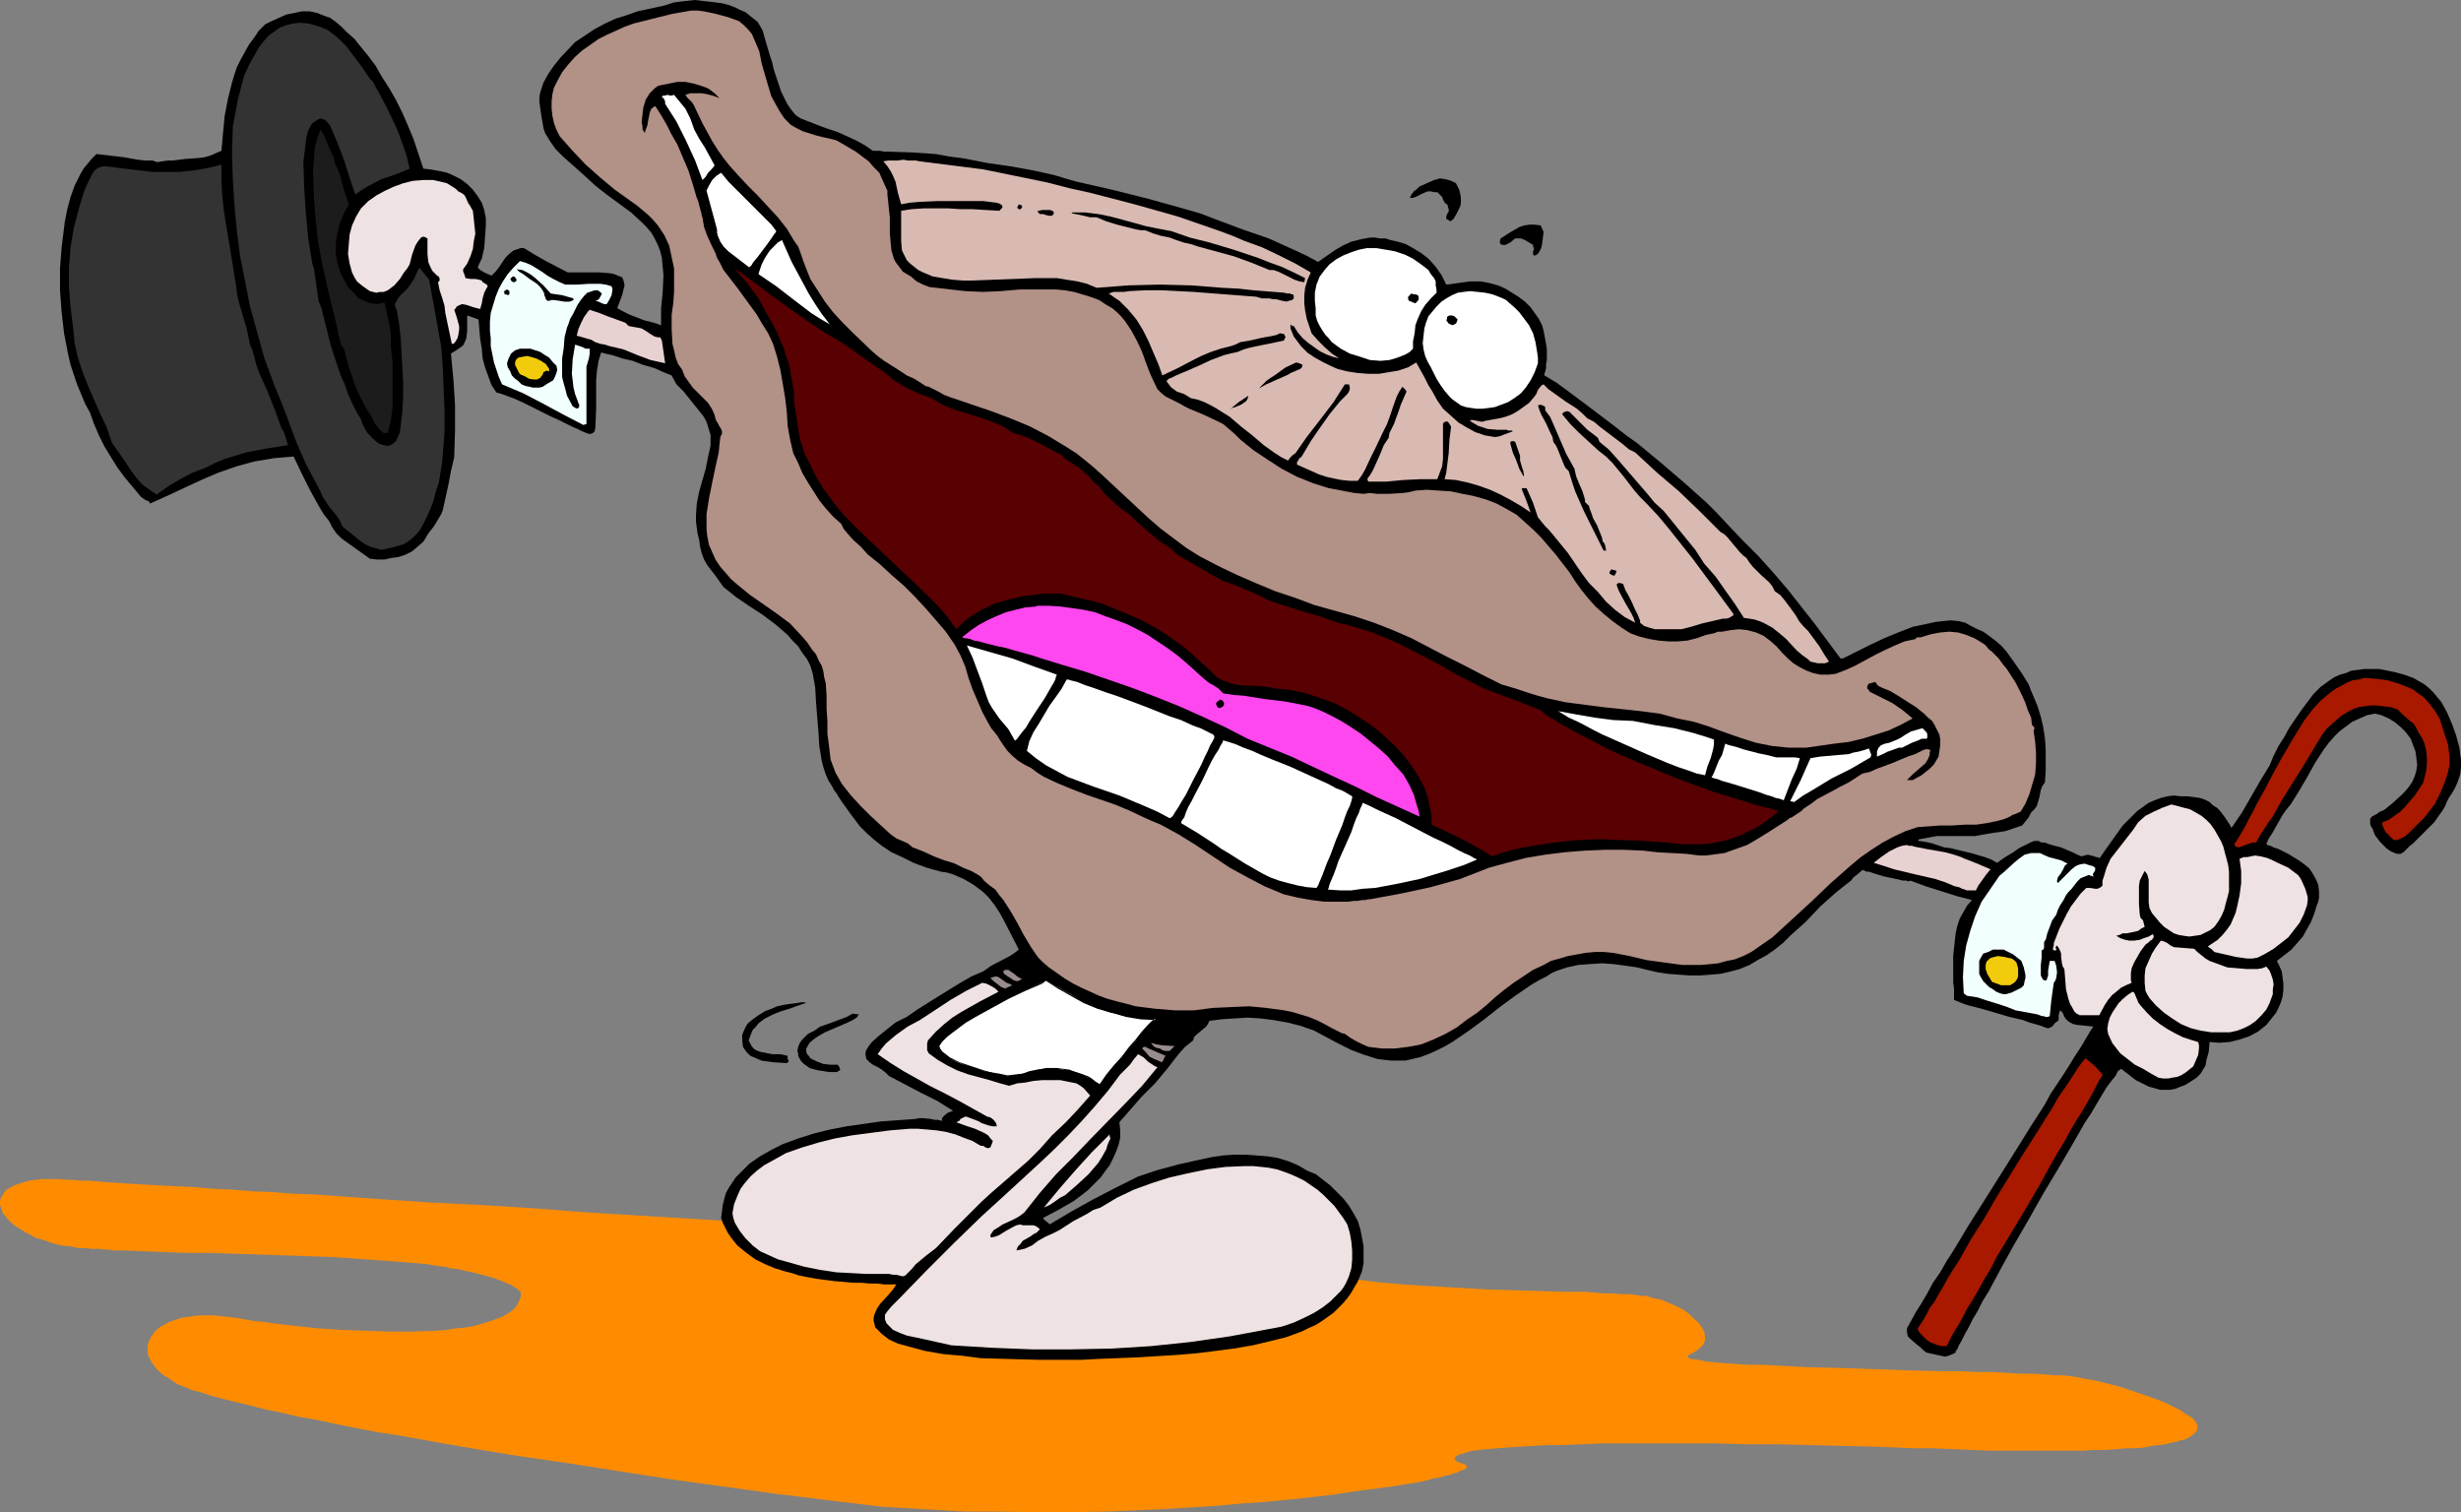 <?xml version="1.0" encoding="UTF-8" standalone="no"?>
<svg
   version="1.0"
   width="129.724mm"
   height="79.721mm"
   id="svg65"
   sodipodi:docname="Clam - Happy.wmf"
   xmlns:inkscape="http://www.inkscape.org/namespaces/inkscape"
   xmlns:sodipodi="http://sodipodi.sourceforge.net/DTD/sodipodi-0.dtd"
   xmlns="http://www.w3.org/2000/svg"
   xmlns:svg="http://www.w3.org/2000/svg">
  <rect width="100%" height="100%" fill="#808080" stroke="none"/>
  <sodipodi:namedview
     id="namedview65"
     pagecolor="#ffffff"
     bordercolor="#000000"
     borderopacity="0.25"
     inkscape:showpageshadow="2"
     inkscape:pageopacity="0.0"
     inkscape:pagecheckerboard="0"
     inkscape:deskcolor="#d1d1d1"
     inkscape:document-units="mm" />
  <defs
     id="defs1">
    <pattern
       id="WMFhbasepattern"
       patternUnits="userSpaceOnUse"
       width="6"
       height="6"
       x="0"
       y="0" />
  </defs>
  <path
     style="fill:#ff8c00;fill-opacity:1;fill-rule:evenodd;stroke:none"
     d="m 256.621,252.355 1.778,0.485 1.939,0.485 2.101,0.485 2.262,0.323 2.262,0.323 2.262,0.323 5.01,0.646 5.333,0.485 5.333,0.323 10.989,0.646 5.333,0.162 5.171,0.162 4.848,0.162 h 2.262 2.262 l 1.939,0.162 1.939,0.162 h 1.778 l 1.778,0.162 h 1.454 l 1.293,0.162 1.131,0.162 h 0.808 l 1.616,0.485 1.616,0.323 1.454,0.646 1.454,0.646 1.293,0.646 1.131,0.808 0.97,0.969 0.97,0.808 0.646,0.969 0.485,0.808 0.162,0.969 v 0.808 l -0.323,0.808 -0.646,0.646 -0.808,0.646 -1.131,0.646 -0.323,0.162 -0.162,0.162 -0.162,0.162 h 0.162 v 0.162 l 0.323,0.162 0.323,0.162 h 0.323 l 1.131,0.162 1.454,0.323 1.778,0.162 1.939,0.162 2.262,0.162 2.586,0.162 h 2.747 l 2.909,0.162 3.07,0.162 3.07,0.162 6.787,0.162 13.736,0.485 6.787,0.162 h 3.394 l 3.07,0.162 h 3.07 l 2.909,0.162 2.586,0.162 h 2.586 l 2.262,0.162 1.939,0.162 h 1.616 l 1.454,0.162 1.293,0.162 1.454,0.323 1.778,0.323 1.616,0.323 3.717,0.969 3.878,1.292 3.717,1.292 1.616,0.646 1.616,0.808 1.293,0.646 1.131,0.808 1.131,0.646 0.646,0.646 0.485,0.808 v 0.646 0.323 l -0.162,0.323 -0.646,0.646 -0.485,0.323 -0.485,0.323 -0.646,0.323 -0.808,0.162 -0.97,0.323 -0.97,0.162 -1.131,0.323 -1.293,0.162 -1.454,0.162 -1.454,0.323 -1.778,0.162 h -1.778 l -1.939,0.162 -2.262,0.162 h -2.262 l -2.424,0.162 h -2.586 -2.747 -6.141 -3.232 -3.555 l -3.555,-0.162 -3.878,-0.162 -4.04,-0.162 h -3.717 l -3.717,-0.162 -3.717,-0.162 -6.949,-0.162 -6.626,-0.162 -6.464,-0.162 h -5.818 l -5.818,-0.162 h -5.333 -14.059 -4.04 l -3.717,0.162 -3.555,0.162 h -3.232 l -2.909,0.162 -2.747,0.162 -2.262,0.162 -2.262,0.162 -1.778,0.162 -1.616,0.162 -1.454,0.162 -1.131,0.323 -0.97,0.323 -0.646,0.162 -0.485,0.323 -0.162,0.162 -0.162,0.323 0.162,0.162 0.323,0.323 0.646,0.323 0.646,0.162 0.323,0.162 0.323,0.162 v 0.162 0.323 l -0.162,0.162 -0.323,0.162 -0.323,0.162 -0.485,0.162 -0.646,0.323 -0.646,0.162 -0.808,0.323 -0.97,0.162 -0.97,0.323 -1.131,0.162 -1.131,0.323 -1.293,0.323 -2.909,0.485 -3.07,0.485 -3.555,0.485 -3.878,0.485 -4.04,0.646 -4.202,0.485 -4.525,0.485 -4.848,0.485 -4.848,0.323 -5.171,0.485 -5.171,0.323 -5.494,0.323 -10.989,0.485 -11.312,0.162 -11.312,-0.162 h -5.656 l -5.656,-0.323 -5.494,-0.323 -5.494,-0.323 -5.333,-0.646 -5.333,-0.646 -10.504,-1.292 -21.008,-2.908 -10.342,-1.616 -10.342,-1.616 -10.019,-1.454 -4.848,-0.808 -4.848,-0.808 -4.686,-0.808 -4.525,-0.808 -4.525,-0.808 -4.202,-0.646 -4.202,-0.808 -4.04,-0.808 -3.717,-0.808 -3.717,-0.646 -3.394,-0.808 -3.232,-0.646 -3.07,-0.808 -2.747,-0.646 -2.586,-0.646 -2.424,-0.646 -1.939,-0.646 -1.939,-0.485 -1.454,-0.646 -1.293,-0.485 -0.97,-0.646 -0.97,-0.646 -0.808,-0.485 -0.808,-0.646 -0.646,-0.646 -0.485,-0.646 -0.485,-0.646 -0.323,-0.646 -0.323,-0.646 -0.162,-0.646 v -0.646 -0.646 l 0.162,-0.646 0.162,-0.485 0.323,-0.646 0.323,-0.485 0.485,-0.646 0.485,-0.485 0.646,-0.485 0.646,-0.323 0.808,-0.485 0.808,-0.323 1.939,-0.646 1.131,-0.162 1.131,-0.162 1.293,-0.162 h 2.747 l 1.454,0.162 1.616,0.162 1.454,0.162 1.778,0.323 1.778,0.323 1.939,0.162 2.101,0.323 4.202,0.485 4.525,0.485 4.848,0.323 4.848,0.162 4.686,0.162 h 4.525 l 4.525,-0.162 2.101,-0.162 1.939,-0.323 1.939,-0.162 1.778,-0.323 1.616,-0.485 1.616,-0.485 1.293,-0.485 1.293,-0.485 0.97,-0.646 0.97,-0.646 0.646,-0.808 0.485,-0.969 0.323,-0.808 v -1.131 0.162 l -0.162,-0.162 h -0.162 l -0.162,-0.323 -0.323,-0.162 -0.485,-0.323 -0.808,-0.485 -0.808,-0.323 -1.131,-0.485 -1.293,-0.485 -1.778,-0.485 -1.778,-0.485 -2.262,-0.485 -1.293,-0.323 -1.454,-0.162 -1.293,-0.323 -1.616,-0.162 -1.616,-0.323 -1.778,-0.162 -3.878,-0.323 -4.363,-0.323 -4.525,-0.323 -4.686,-0.323 -9.696,-0.323 -9.858,-0.323 -4.686,-0.162 h -4.686 l -4.363,-0.162 -4.202,-0.162 -3.878,-0.162 h -1.778 l -1.616,-0.162 -1.616,-0.162 H 18.261 l -1.293,-0.162 h -1.293 l -1.616,-0.323 -1.616,-0.162 -1.454,-0.323 L 9.534,247.346 6.949,246.539 5.818,245.892 4.848,245.408 3.878,244.761 3.07,244.277 2.262,243.63 1.616,242.984 1.131,242.338 0.646,241.853 0.323,241.046 0.162,240.561 0,239.915 v -0.646 l 0.162,-0.646 0.323,-0.485 0.323,-0.485 0.485,-0.646 0.646,-0.323 0.808,-0.485 0.97,-0.323 0.97,-0.323 1.131,-0.323 1.293,-0.162 1.293,-0.162 h 1.616 1.778 l 1.778,0.162 h 1.131 l 1.293,0.162 h 1.778 l 1.778,0.162 2.101,0.162 2.424,0.162 2.586,0.162 2.747,0.162 2.909,0.162 3.232,0.162 3.394,0.162 3.555,0.323 3.717,0.162 3.878,0.323 4.04,0.162 4.202,0.323 4.363,0.162 4.363,0.323 4.686,0.323 4.525,0.323 4.848,0.323 4.848,0.323 10.019,0.485 10.342,0.646 10.342,0.808 21.17,1.292 10.504,0.646 10.504,0.808 10.342,0.646 10.181,0.646 9.696,0.808 4.848,0.162 4.686,0.485 4.525,0.323 4.363,0.323 4.363,0.323 4.04,0.323 4.04,0.323 3.878,0.323 3.717,0.162 3.555,0.323 3.232,0.323 3.232,0.323 2.909,0.323 2.747,0.162 2.586,0.323 2.262,0.162 2.101,0.323 1.778,0.162 1.616,0.323 1.293,0.162 1.131,0.162 z"
     id="path1" />
  <path
     style="fill:#000000;fill-opacity:1;fill-rule:evenodd;stroke:none"
     d="m 150.934,4.362 0.485,0.808 0.485,0.808 0.323,1.131 0.323,1.131 0.808,2.746 0.485,1.454 0.323,1.454 0.97,2.908 0.485,1.454 0.646,1.292 0.646,1.292 0.808,1.131 0.808,0.969 0.97,0.646 3.717,1.454 1.778,0.646 1.939,0.646 1.778,0.808 1.778,0.808 1.778,0.969 1.616,1.131 h 0.646 0.808 l 0.808,0.162 h 0.808 l 4.686,0.162 2.586,0.162 2.262,0.162 2.586,0.485 2.586,0.323 2.586,0.485 2.424,0.485 4.525,0.646 4.525,0.808 4.363,0.969 2.101,0.646 2.262,0.646 7.11,1.616 7.11,1.777 6.949,1.939 3.394,0.969 3.394,1.292 5.171,1.939 5.171,1.777 5.01,2.262 2.424,1.131 2.424,1.292 1.616,-1.131 1.616,-1.131 1.616,-0.969 1.778,-0.808 1.939,-0.485 1.778,-0.323 h 0.97 l 0.97,0.162 h 1.131 l 0.97,0.323 1.454,0.323 1.616,0.485 1.454,0.808 1.616,0.969 1.454,1.131 1.454,1.616 1.131,1.616 0.97,1.939 2.424,-0.323 2.262,-0.323 h 2.101 l 1.778,0.323 1.778,0.485 1.454,0.646 1.293,0.808 1.293,0.808 1.293,0.969 1.131,1.131 0.808,1.131 0.808,1.131 0.646,1.292 0.323,1.131 0.485,2.585 0.162,1.131 v 1.131 0.969 l -0.162,0.808 v 0.808 l -0.162,0.646 -0.162,0.485 v 0.323 l 2.424,1.454 2.424,1.777 4.525,3.393 4.686,3.554 2.262,1.777 2.262,1.616 4.686,3.877 4.525,3.877 4.525,4.039 2.101,2.1 2.101,2.262 3.07,3.231 3.07,3.07 2.909,3.231 2.909,3.393 5.333,6.785 5.171,6.947 h 0.485 l 5.494,-2.746 2.747,-1.292 2.747,-1.131 2.909,-1.131 3.07,-0.646 1.454,-0.323 1.454,-0.162 1.616,-0.162 1.616,0.162 1.293,0.323 1.131,0.646 1.293,0.646 1.131,0.485 1.131,0.808 1.293,0.969 1.293,1.131 0.97,1.131 1.616,2.262 1.454,2.1 1.293,2.1 0.485,1.292 0.485,1.131 0.808,1.939 0.646,2.1 0.485,2.1 0.323,2.1 0.162,2.262 v 2.1 2.262 l -0.162,2.262 -0.485,0.646 -0.323,0.808 -0.323,1.616 -0.485,1.616 -0.485,0.646 -0.646,0.646 -0.485,0.969 -0.646,0.808 -0.646,0.808 -0.485,0.162 -0.485,0.162 -2.424,0.808 -2.262,0.323 -1.939,0.323 -1.778,0.323 h -3.878 -3.717 l -1.778,0.323 -1.778,0.323 -0.162,0.162 v 0.162 l 1.293,0.162 1.454,0.323 2.424,0.808 1.293,0.162 1.293,0.323 2.747,0.646 2.747,0.808 1.293,0.485 1.131,0.646 1.616,-1.131 1.616,-0.969 1.131,-0.808 1.293,-0.646 0.97,-0.485 0.808,-0.323 h 0.808 l 0.646,0.323 h 0.323 0.323 l 0.808,0.323 1.131,0.323 1.293,0.323 2.262,0.969 0.97,0.485 0.808,0.323 0.646,-0.162 0.646,-0.162 0.646,0.162 0.646,0.162 0.323,0.162 h 0.323 l 0.323,0.162 v 0.162 l 1.454,-2.1 1.616,-2.262 1.616,-2.262 1.939,-1.939 0.97,-0.969 1.131,-0.808 1.131,-0.808 1.131,-0.485 1.293,-0.485 1.293,-0.323 1.293,-0.162 1.454,0.162 h 1.293 l 1.293,0.162 1.131,0.162 0.97,0.323 0.97,0.485 0.646,0.646 0.808,0.485 0.646,0.646 0.97,1.292 0.323,0.485 0.323,0.485 0.323,0.485 0.162,0.323 0.162,0.323 v 0 l 2.101,-3.07 3.717,-6.462 1.778,-2.908 0.808,-1.939 0.97,-1.939 1.131,-1.777 0.97,-1.777 2.424,-3.554 2.424,-3.231 1.454,-1.454 1.778,-1.292 0.97,-0.646 1.131,-0.485 1.131,-0.323 1.131,-0.485 1.293,-0.162 1.293,-0.162 h 1.454 1.454 l 1.616,0.323 1.616,0.323 1.778,0.485 1.778,0.646 1.131,0.646 1.131,0.646 0.97,0.808 0.808,0.808 0.808,0.969 0.808,0.969 1.131,2.1 0.97,2.262 0.808,2.262 0.646,2.423 0.323,2.423 v 1.616 l -0.162,1.292 -0.485,1.454 -0.485,1.131 -0.646,1.131 -0.646,0.969 -0.485,0.969 -0.323,0.808 -0.485,0.808 -0.485,0.646 -1.131,1.616 -1.454,1.454 -1.454,1.454 -1.293,1.292 -0.646,0.485 -0.485,0.485 -0.485,0.485 -0.323,0.323 -0.323,0.162 -0.162,0.162 h -0.808 l -0.808,-0.323 -0.646,-0.323 -0.646,-0.485 -1.293,-1.292 -0.97,-1.292 -0.323,-0.808 -0.162,-0.485 -0.323,-0.485 -0.162,-0.485 v -0.485 -0.485 l 0.323,-0.485 0.323,-0.162 0.646,-0.323 0.646,-0.485 0.808,-0.323 0.808,-0.646 0.808,-0.646 1.778,-1.616 0.808,-0.808 0.808,-0.969 0.646,-0.969 0.485,-1.131 0.323,-1.131 0.162,-1.131 -0.162,-1.292 -0.162,-1.292 -0.485,-1.292 -0.485,-1.292 -0.97,-1.292 -0.97,-0.969 -1.131,-0.969 -1.293,-0.808 -1.454,-0.646 -1.293,-0.323 -1.616,0.323 -1.454,0.646 -1.454,0.646 -1.293,0.969 -1.293,0.969 -0.97,0.969 -1.131,1.292 -0.97,1.292 -1.778,2.746 -1.616,2.908 -1.616,2.747 -1.616,2.585 -0.808,0.969 -0.808,1.131 -1.454,2.585 -0.646,1.131 -0.646,0.969 -0.162,0.323 -0.162,0.485 -0.162,0.162 v 0 l 0.162,0.323 0.646,0.162 0.646,0.323 0.97,0.323 0.97,0.485 0.97,0.485 2.101,1.292 1.131,0.808 0.97,0.808 0.646,0.969 0.646,1.131 0.485,1.131 0.162,1.292 v 1.292 l -0.162,0.808 -0.323,0.808 -0.485,1.616 -0.646,1.616 -0.808,1.454 -0.808,1.454 -1.131,1.292 -1.131,1.292 -1.454,1.131 -1.454,1.131 0.485,0.969 0.485,1.131 0.162,1.131 0.162,1.292 v 1.292 l -0.162,1.292 -0.323,1.131 -0.485,1.131 -0.485,0.969 -0.646,0.808 -1.293,1.616 -1.616,1.292 -1.778,0.969 -1.939,0.646 -1.939,0.485 -2.101,0.162 -1.939,-0.162 -0.162,1.939 -0.485,1.777 -0.162,0.969 -0.485,0.808 -0.485,0.808 -0.808,0.808 -0.97,0.646 -1.293,0.808 -1.293,0.485 -0.808,0.323 -0.97,0.162 h -0.97 -0.97 l -1.131,-0.323 -1.131,-0.323 -1.293,-0.646 -1.293,-0.646 -1.454,-1.131 -1.454,-1.131 -0.646,0.485 -0.485,0.969 -0.808,0.969 -0.97,1.292 -0.97,1.616 -0.97,1.616 -1.131,1.939 -1.293,1.939 -1.293,2.262 -1.293,2.262 -2.747,4.685 -2.909,4.847 -2.909,5.17 -2.909,5.008 -2.586,4.685 -1.293,2.423 -1.131,2.1 -1.293,2.1 -0.97,1.939 -0.97,1.616 -0.808,1.616 -0.808,1.454 -0.646,1.292 -0.485,0.808 -0.323,0.808 -0.323,0.323 v 0.323 l -0.646,0.323 -0.808,0.323 -0.646,0.162 -0.808,-0.162 -1.454,-0.323 -1.454,-0.323 -0.646,-0.485 -0.646,-0.646 -0.646,-0.485 -1.293,-1.131 -0.485,-0.485 -0.162,-0.808 v -0.808 l 0.808,-1.454 0.97,-1.777 1.131,-1.777 1.131,-1.939 1.131,-2.1 1.454,-2.1 1.293,-2.262 1.454,-2.262 2.909,-4.847 3.07,-4.847 6.302,-10.017 2.909,-4.685 1.454,-2.262 1.454,-2.262 1.131,-2.1 1.293,-1.939 1.293,-1.939 1.131,-1.777 0.97,-1.616 0.97,-1.454 0.808,-1.292 0.646,-1.131 0.485,-0.808 0.485,-0.808 0.323,-0.485 0.162,-0.162 -1.616,-0.162 -1.616,-0.162 -0.808,-0.162 -0.646,-0.323 -0.646,-0.485 -0.485,-0.646 -0.323,-0.808 -0.485,-0.485 -0.162,0.323 -0.162,0.646 v 0.969 l -0.323,0.323 -0.323,0.162 -0.646,0.808 -0.323,0.162 -0.323,0.162 h -0.323 l -0.485,-0.162 -0.808,-0.323 -1.131,-0.323 -1.131,-0.323 -1.293,-0.485 -2.747,-0.646 -2.747,-0.808 -2.747,-0.808 -1.293,-0.323 -1.293,-0.323 -0.97,-0.323 -0.808,-0.323 -0.808,-0.323 -0.323,-0.162 v -0.646 -0.808 -0.808 l -0.162,-1.131 v -1.292 -1.292 -2.747 l 0.323,-3.07 0.162,-1.454 0.323,-1.454 0.485,-1.454 0.808,-1.454 0.646,-1.131 0.97,-1.131 -3.07,-0.808 -3.07,-0.969 -3.07,-0.969 -3.07,-1.131 -0.323,0.162 -0.485,-0.162 h -0.646 l -0.646,-0.162 -1.454,-0.323 -1.616,-0.323 -1.616,-0.485 -1.454,-0.485 h -0.485 l -0.323,-0.162 -0.323,-0.162 h -0.162 l -1.131,0.969 -0.646,0.485 -0.485,0.646 -1.454,1.131 -1.616,1.292 -3.07,2.747 -2.909,3.07 -3.07,2.747 -1.454,1.454 -1.616,1.292 -1.616,1.131 -1.778,0.969 -1.616,0.969 -1.939,0.808 -1.778,0.485 -2.101,0.485 -1.939,0.162 -2.101,0.162 h -2.101 l -2.262,-0.162 -2.101,-0.162 -2.101,-0.323 -2.101,-0.485 -1.939,-0.485 -2.262,-0.323 -2.424,-0.323 -2.262,-0.162 -2.424,0.162 -2.262,0.162 -2.262,0.485 -1.939,0.646 -1.131,0.485 -0.97,0.646 -1.616,0.808 -1.616,0.969 -3.07,2.1 -3.07,2.262 -3.07,2.423 -3.07,2.262 -3.07,2.1 -1.616,0.969 -1.616,0.808 -1.778,0.808 -1.778,0.646 -1.454,0.323 -1.293,0.323 h -1.454 -1.454 l -1.454,-0.162 -1.293,-0.162 -2.586,-0.808 -2.586,-0.969 -2.586,-1.292 -2.424,-1.292 -2.424,-1.292 -2.747,-0.969 -2.586,-0.646 -2.747,-0.485 -2.586,-0.323 -2.586,-0.162 -2.586,0.162 -2.586,0.162 -2.424,0.323 -0.323,0.646 -0.323,0.485 -1.939,1.616 -0.485,0.485 -0.162,0.646 -1.616,1.292 -1.293,1.454 -2.262,2.908 -2.424,2.908 -1.293,1.292 -1.454,1.454 -4.363,5.008 0.162,1.616 v 1.454 l -0.323,1.454 -0.485,1.292 -0.646,1.454 -0.646,1.292 -0.97,1.292 -0.808,1.131 -1.293,1.292 -1.293,1.292 -1.454,1.131 -1.293,0.969 -3.07,1.777 -3.07,1.616 0.162,0.323 0.808,0.646 0.323,0.323 4.363,-2.585 4.363,-2.423 4.363,-2.262 4.525,-2.262 3.878,-1.292 4.202,-1.131 4.363,-0.969 2.262,-0.485 2.262,-0.323 2.101,-0.162 h 2.262 l 2.262,0.162 2.101,0.162 2.101,0.323 2.101,0.646 1.939,0.808 1.939,1.131 1.616,0.646 1.454,1.131 1.454,1.131 1.293,1.292 1.293,1.292 1.131,1.454 0.97,1.616 0.808,1.454 0.485,1.616 0.323,1.616 0.323,1.777 v 1.616 1.777 l -0.323,1.616 -0.646,1.616 -0.323,0.646 -0.485,0.808 -0.646,1.131 -0.808,1.131 -0.808,0.969 -0.97,0.969 -0.97,0.969 -1.131,0.808 -1.131,0.808 -1.293,0.808 -1.454,0.646 -1.293,0.646 -3.07,1.131 -3.232,0.808 -3.394,0.808 -3.717,0.646 -3.717,0.485 -3.878,0.485 -3.878,0.323 -7.918,0.485 -8.08,0.323 -2.909,0.162 h -2.909 -5.818 l -5.818,-0.162 -5.656,-0.162 -3.717,-0.485 -3.717,-0.323 -3.717,-0.646 -3.555,-0.969 -1.778,-0.485 -1.778,-0.808 -1.454,-1.131 -0.646,-0.646 -0.646,-0.646 -0.162,-0.646 -0.162,-0.646 v -0.646 l 0.162,-0.646 0.485,-1.131 0.646,-0.969 1.778,-1.939 0.808,-0.969 0.646,-0.969 h -1.454 -0.97 l -1.293,-0.162 h -1.454 l -1.778,-0.162 h -1.616 l -3.717,-0.323 -3.717,-0.485 -1.778,-0.323 -1.616,-0.323 -1.454,-0.485 -1.293,-0.323 -2.101,-0.646 -1.939,-0.808 -1.939,-0.969 -1.778,-1.292 -1.778,-1.454 -1.293,-1.616 -0.646,-0.969 -0.485,-0.969 -0.485,-0.969 -0.323,-0.969 0.162,-1.292 0.162,-1.292 0.323,-1.292 0.323,-1.131 0.646,-1.131 0.646,-0.969 0.646,-0.969 0.97,-0.969 1.778,-1.777 2.101,-1.454 2.262,-1.292 2.262,-1.131 3.07,-1.131 3.07,-0.969 3.232,-0.808 3.394,-0.646 3.394,-0.485 3.394,-0.485 6.787,-0.485 0.808,-0.162 h 0.808 l 1.616,0.162 0.646,0.162 h 0.646 l 0.646,0.162 h 0.323 l -0.162,-0.323 0.162,-0.323 0.162,-0.162 0.323,-0.323 0.646,-0.485 0.97,-0.323 -3.07,-1.939 -3.232,-1.616 -6.464,-3.393 -0.646,-0.646 -0.808,-0.646 -0.808,-0.485 -0.97,-0.485 -0.646,-0.485 -0.646,-0.646 -0.162,-0.808 v -0.485 l 0.162,-0.485 0.485,-0.808 0.646,-0.808 1.454,-1.292 1.616,-1.292 1.616,-1.292 2.262,-1.131 2.101,-1.454 4.363,-2.747 4.202,-2.585 2.262,-1.292 2.262,-0.969 1.616,-1.131 3.717,-1.939 0.97,-0.646 0.808,-0.646 -3.07,-5.978 -0.808,-1.454 -0.97,-1.454 -1.131,-1.454 -1.131,-1.131 -1.939,-1.454 -1.939,-1.131 -1.131,-0.485 -1.131,-0.485 -1.131,-0.323 -1.131,-0.162 -2.909,-0.808 -2.586,-0.969 -2.262,-1.131 -2.101,-0.969 -1.939,-1.292 -1.616,-1.292 -1.454,-1.292 -1.293,-1.292 -0.97,-1.292 -0.97,-1.292 -0.808,-1.131 -0.808,-1.131 -0.646,-0.969 -0.485,-0.808 -0.485,-0.646 -0.323,-0.646 -0.808,-1.292 -0.485,-1.131 -0.485,-1.454 -0.323,-1.292 -0.485,-2.908 -0.162,-2.747 -0.485,-5.978 -0.162,-2.908 -0.485,-2.747 -0.485,-1.616 -0.646,-1.292 -0.97,-1.292 -0.808,-1.292 -1.131,-1.131 -0.97,-1.131 -2.424,-2.1 -2.586,-1.939 -2.747,-1.777 -2.586,-1.777 -2.424,-1.939 -0.808,-1.131 -0.808,-1.131 -1.616,-2.1 -0.646,-1.131 -0.485,-1.292 -0.323,-1.292 -0.162,-1.292 -0.323,-1.292 -0.162,-1.131 -0.162,-1.292 v -1.292 l 0.162,-2.262 0.485,-2.423 1.293,-4.524 0.485,-2.423 0.485,-2.262 V 87.565 86.595 l -0.323,-0.969 -0.323,-1.131 -0.323,-0.808 -0.485,-0.808 -1.293,-1.616 -1.293,-1.616 -0.646,-0.808 -0.646,-0.808 -1.454,-1.454 -0.97,-1.777 -0.808,-0.323 -0.808,-0.323 -1.778,-0.808 -2.262,-0.646 -2.101,-0.808 -2.101,-0.485 -0.97,-0.323 -0.97,-0.323 -0.808,-0.162 -0.646,-0.162 -0.485,-0.162 h -0.323 l -0.485,1.616 -0.323,1.939 -0.162,1.939 v 1.777 3.877 l -0.162,3.877 -0.162,0.646 -0.323,0.323 -0.323,0.162 h -0.485 l -0.485,-0.162 -0.808,-0.323 -0.97,-0.485 -1.131,-0.485 -1.293,-0.646 -1.293,-0.646 -1.454,-0.646 -5.818,-2.908 -1.454,-0.646 -1.293,-0.485 -1.293,-0.485 -1.131,-0.323 -0.97,-1.454 -0.646,-1.777 -0.646,-1.777 -0.485,-1.777 -0.162,-1.939 -0.323,-1.939 -0.323,-3.877 -2.262,-0.808 v 3.07 l -0.162,1.454 -0.323,0.808 -0.323,0.646 -1.131,0.808 -1.293,0.808 0.485,5.17 0.323,5.008 v 5.17 l -0.162,5.331 -0.646,2.746 -0.485,2.585 -1.131,5.17 -0.323,0.808 -0.485,0.808 -0.97,1.616 -1.131,1.454 -0.97,1.616 -1.131,0.969 -1.131,0.969 -1.293,0.646 -1.454,0.485 -1.293,0.162 -1.454,0.323 h -1.454 l -1.454,-0.162 -1.131,-0.808 -1.131,-0.808 -2.262,-1.616 -1.131,-0.808 -0.97,-0.969 -0.808,-1.131 -0.646,-1.292 -1.131,-1.454 -0.97,-1.616 -1.778,-3.231 -1.616,-3.231 -1.616,-3.393 -1.939,0.162 -1.939,0.162 -1.939,0.323 -1.939,0.323 -3.555,0.969 -3.717,1.292 -3.394,1.454 -6.949,3.231 -3.232,1.454 -0.162,-0.323 -0.162,-0.162 -0.485,-0.162 -0.485,-0.323 -0.485,-0.323 -1.616,-1.939 -1.616,-1.939 -1.454,-1.939 -1.293,-2.1 -1.293,-2.1 -1.131,-2.262 -0.97,-2.262 -0.808,-2.262 -0.97,-1.777 -0.808,-1.939 -0.808,-1.939 -0.646,-1.939 -0.646,-1.939 -0.485,-2.1 -0.808,-4.201 -0.485,-4.201 -0.323,-4.362 v -4.362 l 0.323,-4.201 0.323,-2.585 0.323,-2.585 0.485,-2.423 0.646,-2.423 0.808,-2.262 1.131,-2.262 0.646,-1.131 0.808,-0.969 0.808,-0.969 0.97,-0.969 2.747,0.323 2.747,0.323 2.747,0.485 1.454,0.162 h 1.454 l 0.485,0.162 0.485,0.162 0.97,-0.162 1.131,-0.162 h 0.485 0.485 l 2.586,-0.323 2.424,-0.162 1.293,-0.162 1.131,-0.323 1.131,-0.485 1.131,-0.485 0.323,-3.554 0.323,-3.393 0.646,-3.393 0.808,-3.231 0.485,-1.616 0.485,-1.454 0.808,-1.616 0.808,-1.454 0.808,-1.454 0.97,-1.292 0.97,-1.454 1.293,-1.292 1.293,-0.646 1.454,-0.646 1.454,-0.646 1.616,-0.323 1.454,-0.323 h 1.616 l 1.454,0.323 1.616,0.646 0.97,0.323 1.131,0.808 1.131,0.969 1.131,1.131 1.454,1.292 1.293,1.616 1.454,1.777 1.454,1.939 1.293,2.262 1.454,2.262 1.293,2.262 1.293,2.585 1.131,2.585 1.131,2.746 0.97,2.908 0.97,2.908 1.454,0.162 1.778,0.323 1.454,0.323 0.808,0.323 0.646,0.323 1.293,0.646 1.293,0.969 1.131,1.131 0.97,1.292 0.808,1.292 0.485,1.454 0.323,1.616 v 1.616 l -0.162,2.1 -0.162,2.262 -0.485,2.1 -0.485,0.969 -0.323,0.808 0.485,0.485 0.808,0.485 1.454,0.646 0.808,-0.808 0.646,-0.808 1.293,-1.939 0.808,-0.808 0.808,-0.646 0.97,-0.323 0.485,-0.162 h 0.646 l 2.101,1.292 2.262,1.292 4.363,2.262 h 2.101 2.101 0.97 1.131 l 2.101,0.162 0.808,0.162 0.808,0.323 0.808,0.323 0.162,0.323 0.162,0.485 0.162,0.808 -0.162,0.646 -0.323,1.292 -0.97,2.585 1.131,0.646 1.293,0.646 2.909,1.131 1.293,0.323 1.131,0.323 0.485,0.162 0.323,0.162 h 0.162 v 0 -1.616 -1.616 l 0.323,-3.393 0.162,-3.393 -0.162,-1.616 -0.162,-1.777 -0.323,-1.292 -0.485,-1.292 -0.646,-1.292 -0.646,-1.131 -0.97,-1.131 -0.97,-0.969 -2.101,-1.939 -2.424,-1.777 -2.424,-1.777 -2.262,-1.777 -2.101,-1.939 -2.909,-2.585 -1.454,-1.292 -1.454,-1.454 -1.131,-1.616 -0.97,-1.616 -0.323,-0.969 -0.162,-0.969 -0.162,-0.969 -0.162,-0.969 -0.162,-1.131 -0.162,-1.131 v -0.969 l 0.162,-0.969 0.323,-0.969 0.323,-0.969 0.97,-1.777 1.131,-1.616 1.293,-1.616 2.909,-3.07 1.939,-1.292 1.939,-1.292 2.101,-1.131 2.101,-0.969 2.101,-0.646 2.262,-0.808 2.262,-0.485 2.262,-0.485 1.293,-0.323 1.454,-0.485 1.293,-0.162 1.454,-0.162 L 138.491,0 l 1.293,0.162 1.454,0.162 1.293,0.162 1.293,0.162 1.293,0.323 1.293,0.485 0.97,0.485 1.131,0.485 0.808,0.646 0.808,0.646 z"
     id="path2" />
  <path
     style="fill:#ffffff;fill-opacity:1;fill-rule:evenodd;stroke:none"
     d="m 208.302,195.324 -0.808,0.485 -3.394,1.454 -3.232,1.616 -3.232,1.777 -3.232,1.777 -2.101,1.292 -1.939,1.292 -1.778,1.616 -0.808,0.808 -0.808,0.969 0.162,0.485 0.485,0.646 0.646,0.646 0.808,0.485 0.97,0.646 1.131,0.485 2.262,0.808 2.586,0.808 1.131,0.162 0.97,0.323 0.97,0.162 0.808,0.162 0.646,0.162 h 0.485 l 1.293,-0.162 1.454,-0.323 1.454,-0.323 1.616,-0.485 1.616,-0.162 h 2.101 l 1.131,0.162 1.293,0.162 1.293,0.323 1.454,0.485 0.808,0.485 0.97,0.485 0.646,0.646 0.97,0.485 1.293,-1.939 1.616,-1.939 1.454,-1.616 1.616,-2.1 1.293,-1.292 1.131,-1.616 1.293,-1.454 0.646,-0.646 0.808,-0.485 -3.07,-0.162 -2.909,-0.485 -2.747,-0.646 -2.747,-0.969 -2.747,-1.131 -2.586,-1.454 -2.586,-1.454 z"
     id="path3" />
  <path
     style="fill:#000000;fill-opacity:1;fill-rule:evenodd;stroke:none"
     d="m 208.302,195.163 -0.808,0.646 -3.394,1.292 -3.232,1.616 -3.394,1.777 -3.232,1.777 -1.939,1.292 -1.939,1.292 -1.939,1.616 v 0 l -0.808,0.808 v 0 l -0.808,1.131 0.162,0.646 0.646,0.646 0.646,0.646 0.808,0.485 0.97,0.485 1.131,0.485 2.262,0.969 2.424,0.646 1.131,0.323 h 0.162 l 0.97,0.323 0.97,0.162 0.808,0.162 h 0.646 l 0.485,0.162 1.293,-0.162 1.454,-0.323 v 0 l 1.454,-0.323 1.616,-0.485 v 0 l 1.616,-0.162 h 2.101 1.131 l 1.293,0.323 h -0.162 l 1.293,0.323 1.616,0.485 0.808,0.323 0.808,0.646 0.808,0.646 0.97,0.485 1.454,-2.1 1.616,-1.777 1.454,-1.777 1.454,-1.939 v 0 l 1.293,-1.454 h 0.162 l 1.131,-1.454 1.131,-1.454 v 0 l 0.646,-0.646 v 0 l 1.131,-0.808 -3.394,-0.162 -2.909,-0.485 -2.747,-0.646 v 0 l -2.747,-0.969 -2.747,-1.131 -2.586,-1.292 -2.586,-1.454 -2.586,-1.616 v 0.162 l 2.424,1.616 2.586,1.454 2.586,1.454 2.747,1.131 2.747,0.808 h 0.162 l 2.747,0.808 2.909,0.485 3.07,0.162 -0.162,-0.323 -0.808,0.646 v 0 l -0.646,0.646 v 0 l -1.293,1.454 -1.131,1.454 v 0 l -1.293,1.454 v 0 l -1.454,1.939 -1.616,1.777 -1.454,1.777 -1.454,2.1 0.162,-0.162 -0.808,-0.485 -0.808,-0.646 -0.808,-0.485 -0.97,-0.323 -1.454,-0.485 -1.293,-0.485 v 0 l -1.293,-0.162 -1.131,-0.162 h -2.101 l -1.616,0.323 h -0.162 l -1.616,0.323 -1.293,0.485 v 0 l -1.454,0.162 -1.293,0.162 h -0.485 l -0.646,-0.162 -0.808,-0.162 -0.97,-0.162 -0.97,-0.162 v 0 l -1.131,-0.323 -2.424,-0.808 -2.424,-0.808 -0.97,-0.485 -0.97,-0.485 -0.808,-0.646 -0.646,-0.485 v 0 l -0.485,-0.646 -0.162,-0.646 v 0.162 l 0.646,-0.969 v 0 l 0.808,-0.808 v 0 l 1.939,-1.454 1.939,-1.454 1.939,-1.131 3.232,-1.777 3.232,-1.777 3.394,-1.616 3.394,-1.454 0.808,-0.646 h -0.162 z"
     id="path4" />
  <path
     style="fill:#b29187;fill-opacity:1;fill-rule:evenodd;stroke:none"
     d="m 147.217,4.201 0.97,0.808 0.808,0.808 0.808,0.969 0.485,1.131 0.485,1.131 0.485,1.131 0.485,2.423 0.97,3.393 0.485,1.616 0.485,1.616 0.808,1.454 0.808,1.454 0.97,1.454 1.293,1.292 1.131,0.646 1.293,0.646 2.586,0.808 1.293,0.323 1.454,0.323 1.293,0.323 1.131,0.646 2.747,1.616 1.293,0.969 1.293,0.969 0.97,1.131 1.131,1.131 0.646,1.454 0.646,1.454 0.323,0.646 v 0.808 l 0.162,1.454 0.162,1.616 0.162,1.454 v 1.616 1.616 l 0.162,1.777 0.162,1.616 0.485,1.616 0.323,0.646 0.485,0.646 0.485,0.646 0.485,0.646 0.808,0.485 0.808,0.485 1.131,0.969 1.293,0.646 1.293,0.485 1.454,0.162 2.747,0.323 1.454,0.162 1.454,0.162 3.555,0.162 3.555,-0.162 3.717,-0.323 h 3.555 3.717 l 1.778,0.162 1.778,0.323 1.616,0.485 1.616,0.485 1.778,0.646 1.454,0.969 1.131,0.646 0.97,0.808 0.808,0.808 0.808,0.969 1.293,1.939 1.131,2.1 0.97,2.1 0.808,2.262 0.808,2.1 0.97,2.1 0.485,0.969 0.808,0.808 0.808,0.646 0.97,0.485 0.97,0.485 0.97,0.485 0.808,0.485 0.97,0.485 2.747,1.131 2.747,1.292 1.293,0.646 1.131,0.969 1.131,0.969 1.131,1.131 2.586,2.1 2.909,1.939 2.747,1.777 3.07,1.616 3.232,1.292 3.07,0.969 1.778,0.323 1.616,0.323 1.778,0.323 1.778,0.162 1.293,-0.162 1.454,0.162 h 1.131 1.293 l 2.586,-0.162 1.293,-0.162 1.293,-0.323 2.262,-0.162 2.424,0.162 2.424,0.162 2.262,0.485 2.424,0.485 2.262,0.646 2.101,0.808 2.101,1.131 1.939,1.131 1.616,1.454 1.616,1.454 1.616,1.616 2.909,3.393 2.747,3.554 1.131,1.777 1.293,1.777 1.293,1.616 1.454,1.616 1.616,1.454 1.778,1.454 1.778,1.292 1.778,1.131 1.778,0.646 1.939,0.485 1.939,0.323 1.939,0.162 h 1.778 l 1.939,-0.162 1.939,-0.485 1.778,-0.646 0.808,-0.162 0.808,-0.162 0.808,-0.323 h 0.808 l 1.778,-0.323 1.616,-0.162 1.616,0.162 1.778,0.485 1.454,0.646 1.293,0.969 1.293,1.131 1.131,1.292 1.131,1.131 1.131,0.969 1.293,0.808 1.293,0.646 1.293,0.485 1.454,0.323 h 1.616 l 1.454,-0.162 2.101,-0.808 1.778,-0.808 3.878,-2.1 1.939,-0.969 2.101,-0.969 1.939,-0.808 2.262,-0.485 v -0.162 l 0.162,-0.162 h 0.808 l 0.485,-0.162 1.616,-0.485 1.778,-0.323 1.778,-0.162 1.778,0.162 1.616,0.485 1.616,0.646 1.616,0.969 0.646,0.485 0.646,0.808 0.485,0.323 0.485,0.485 0.97,0.969 0.808,1.131 0.808,0.969 1.778,2.747 1.293,2.585 0.646,1.454 0.485,1.454 0.646,1.454 0.162,1.454 0.323,0.323 0.162,0.162 v 0.323 l -0.162,0.323 0.323,2.262 0.162,2.1 v 2.1 l -0.162,2.262 -1.131,3.877 -0.808,1.939 -0.97,1.616 -1.131,0.485 -0.485,0.162 -0.485,0.323 -1.131,0.485 -1.131,0.323 -2.262,0.485 -2.262,0.323 h -2.262 l -2.424,0.162 h -2.424 l -2.262,0.162 -2.262,0.162 -2.424,0.808 -2.424,1.131 -2.101,1.131 -2.262,1.454 -2.101,1.454 -1.939,1.616 -4.04,3.554 -3.717,3.554 -4.04,3.716 -1.939,1.777 -1.939,1.777 -2.101,1.454 -2.101,1.454 -1.616,0.808 -1.616,0.646 -1.616,0.323 -1.778,0.485 -1.616,0.162 -1.778,0.162 h -3.717 l -3.555,-0.485 -3.555,-0.485 -3.394,-0.808 -3.394,-0.646 -1.778,-0.162 h -1.778 l -1.778,0.162 -1.778,0.323 -1.778,0.323 -1.616,0.485 -1.778,0.485 -1.454,0.808 -2.101,0.969 -1.939,1.292 -1.939,1.292 -1.939,1.454 -1.778,1.454 -1.778,1.616 -1.778,1.454 -1.939,1.292 -2.101,1.616 -2.262,1.292 -2.424,1.131 -2.424,0.969 -2.586,0.485 -2.586,0.323 h -2.586 l -1.454,-0.162 -1.293,-0.162 -1.131,-0.485 -1.293,-0.646 -1.131,-0.646 -1.131,-0.808 -0.646,-0.162 -0.646,-0.323 -0.646,-0.323 -0.646,-0.323 -1.454,-0.808 -1.616,-0.808 -1.616,-0.646 -1.616,-0.485 -1.616,-0.485 -1.616,-0.323 -3.555,-0.485 -3.394,-0.323 -3.717,0.162 -3.555,0.162 -3.717,0.485 h -3.878 l -3.878,-0.323 -3.878,-0.485 -1.778,-0.485 -1.939,-0.485 -1.778,-0.485 -1.778,-0.646 -1.778,-0.808 -1.778,-0.808 -1.616,-0.808 -1.616,-0.969 -3.232,-2.262 -1.131,-0.969 -0.97,-0.969 -0.808,-1.131 -0.646,-0.969 -1.454,-2.423 -1.293,-2.423 -1.293,-2.262 -1.454,-2.262 -0.808,-0.969 -0.808,-1.131 -1.131,-0.808 -1.131,-0.969 -0.485,-0.646 -0.646,-0.485 -1.454,-0.808 -0.808,-0.323 -0.808,-0.323 -1.616,-0.808 -0.97,-0.323 -1.131,-0.323 -2.101,-0.808 -2.101,-0.969 -2.101,-0.808 -0.97,-0.808 -2.262,-0.969 -1.131,-0.808 -1.939,-1.777 -2.101,-1.939 -1.939,-1.939 -1.939,-2.1 -1.778,-2.262 -0.646,-1.131 -0.646,-1.131 -0.485,-1.292 -0.485,-1.292 -0.162,-1.292 -0.162,-1.454 -0.323,-2.423 v -2.423 l -0.162,-2.585 v -2.585 l -0.162,-2.423 -0.323,-1.292 -0.162,-1.131 -0.323,-1.131 -0.646,-1.131 -0.485,-1.131 -0.808,-0.969 -0.97,-1.454 -1.131,-1.292 -2.262,-2.423 -2.586,-1.939 -5.333,-3.716 -2.586,-2.1 -1.293,-1.131 -0.97,-1.131 -1.131,-1.292 -0.97,-1.454 -0.646,-1.454 -0.646,-1.454 -0.323,-1.616 -0.162,-1.454 v -1.616 -1.454 l 0.485,-3.07 0.646,-3.231 0.646,-3.07 0.646,-2.908 0.162,-1.616 0.162,-1.454 0.323,-0.646 v -0.485 l -0.162,-0.485 -0.323,-0.485 -0.323,-0.646 -0.323,-0.485 -0.162,-0.485 -0.162,-0.646 -0.485,-1.131 -0.808,-1.292 -2.101,-2.1 -0.97,-0.969 -0.808,-1.131 -0.808,-1.131 -0.485,-1.292 -0.808,-1.131 -0.485,-1.292 -0.323,-1.454 -0.323,-1.292 -0.162,-2.908 v -2.908 l 0.323,-2.262 0.162,-2.262 v -2.423 -2.262 l -0.485,-2.262 -0.485,-2.262 -0.97,-2.1 -0.646,-0.969 -0.646,-0.969 -0.97,-1.131 -0.97,-0.969 -2.101,-1.777 -2.262,-1.616 -2.262,-1.616 -2.909,-2.423 -2.909,-2.585 -2.747,-2.908 -2.424,-2.746 -0.646,-1.292 -0.485,-1.292 -0.323,-1.454 -0.162,-1.454 v -1.454 l 0.162,-1.454 0.323,-1.292 0.646,-1.292 0.97,-1.777 1.293,-1.616 1.293,-1.454 1.454,-1.292 1.616,-1.131 1.616,-1.131 1.616,-0.808 1.778,-0.808 1.778,-0.808 1.778,-0.646 3.878,-0.969 3.878,-0.969 3.717,-0.646 h 1.293 l 1.293,0.162 2.262,0.485 2.424,0.646 z"
     id="path5" />
  <path
     style="fill:#333333;fill-opacity:1;fill-rule:evenodd;stroke:none"
     d="m 74.336,16.317 0.485,0.969 0.162,0.323 0.323,0.485 1.939,3.716 1.778,3.716 1.454,3.877 0.646,2.1 0.485,2.1 -2.747,1.131 -2.909,0.969 -2.747,1.454 -1.293,0.808 -1.131,0.808 -1.131,-3.393 -1.131,-3.554 -1.293,-3.393 -1.454,-3.393 -0.808,-0.969 -0.485,-0.323 -0.646,-0.162 -0.646,0.323 -0.485,0.323 -0.485,0.323 -0.323,0.485 -0.485,0.969 -0.323,1.131 -0.323,2.585 -0.162,1.292 -0.162,1.131 0.162,5.17 0.323,5.008 0.485,5.17 0.808,5.008 0.323,0.969 0.162,1.131 0.323,2.262 0.323,2.262 0.162,0.969 0.485,1.131 0.97,3.877 0.97,3.877 1.293,3.877 0.646,1.939 0.808,1.777 0.646,1.939 0.808,1.777 0.808,1.616 0.97,1.616 0.323,0.969 0.485,0.969 0.485,0.808 0.808,0.808 0.646,0.646 0.808,0.646 0.97,0.323 0.97,0.162 0.646,-0.323 0.485,-0.323 0.323,-0.323 0.323,-0.646 0.485,-1.131 0.162,-1.292 0.323,-2.908 0.162,-2.908 v -2.908 l -0.162,-2.908 -0.162,-2.908 -0.162,-2.908 -0.323,-2.908 -0.485,-2.746 -0.323,-0.646 v -0.646 l 0.323,-0.485 0.323,-0.646 0.97,-0.969 0.97,-0.969 1.293,-1.939 0.485,-1.131 0.485,-0.969 1.939,2.423 0.808,4.362 0.808,4.524 0.808,4.524 0.162,2.262 0.162,2.262 0.162,4.039 0.162,4.201 v 4.201 l -0.323,4.039 -0.162,2.1 -0.323,1.939 -0.323,1.939 -0.646,1.939 -0.485,1.939 -0.808,1.939 -0.808,1.777 -0.97,1.777 -0.646,0.808 -0.808,0.808 -0.808,0.646 -0.97,0.646 -1.131,0.323 -1.131,0.323 -2.262,0.485 -1.131,-0.323 -1.131,-0.323 -0.97,-0.485 -0.97,-0.646 -1.778,-1.454 -1.778,-1.454 -0.485,-1.131 -0.646,-0.969 -1.454,-1.777 -1.293,-1.939 -0.485,-1.131 -0.485,-0.969 -1.131,-2.1 -1.131,-2.1 -1.939,-4.362 -2.101,-5.655 -1.131,-2.908 -1.131,-2.746 -2.101,-5.655 -0.808,-2.908 -0.808,-2.908 -1.293,-4.685 -0.97,-5.008 -0.97,-4.847 -0.646,-5.008 -0.485,-5.17 -0.323,-5.17 -0.162,-5.17 0.162,-5.331 0.97,-5.17 0.646,-2.585 0.646,-2.423 1.131,-2.423 1.293,-2.262 0.646,-1.131 0.808,-0.969 0.97,-1.131 1.131,-0.808 1.131,-0.808 1.293,-0.485 1.293,-0.323 1.454,-0.162 1.616,0.162 1.293,0.323 1.454,0.485 1.131,0.485 1.293,0.969 1.293,1.131 1.131,1.131 0.97,1.292 1.939,2.585 1.778,2.585 z"
     id="path6" />
  <path
     style="fill:#000000;fill-opacity:1;fill-rule:evenodd;stroke:none"
     d="m 143.339,19.549 -1.293,-0.485 -1.293,-0.323 -0.97,-0.162 h -0.808 -0.808 -0.646 l -0.97,0.323 0.323,0.485 0.485,0.485 0.485,0.485 0.323,0.485 1.778,3.716 1.939,3.554 1.131,1.777 1.131,1.616 1.293,1.616 1.454,1.616 1.939,2.1 2.101,2.1 1.939,2.1 2.101,2.262 1.778,2.262 1.454,2.423 0.808,1.131 0.485,1.292 0.485,1.454 0.485,1.292 0.97,2.423 1.454,2.262 1.454,2.262 1.616,2.1 1.939,2.1 1.939,1.939 3.878,3.716 1.131,0.969 1.293,0.969 3.07,1.939 1.454,0.969 1.454,0.646 1.293,0.808 0.97,0.646 0.646,0.162 0.646,0.323 1.293,0.646 1.131,0.646 1.293,0.485 8.08,2.746 3.878,1.454 3.878,1.616 3.717,1.939 3.717,2.262 1.778,1.131 1.616,1.292 1.778,1.454 1.616,1.454 4.686,4.362 4.686,4.362 2.424,2.1 2.586,1.939 2.586,1.939 2.586,1.616 3.717,1.939 3.717,1.777 3.717,1.616 3.878,1.616 3.878,1.292 3.878,1.454 4.04,1.131 4.04,1.131 3.878,1.292 3.717,1.454 3.717,1.616 7.11,3.716 3.555,1.777 3.717,1.939 3.555,1.777 2.747,0.808 1.454,0.485 1.454,0.485 1.616,0.485 1.778,0.485 3.717,0.808 3.717,0.485 3.717,0.485 7.595,0.808 3.717,0.485 3.555,0.969 3.232,0.646 3.07,0.969 3.07,1.131 3.232,1.131 3.07,0.969 3.232,0.646 3.232,0.323 h 1.778 1.778 l 5.656,-0.808 2.747,-0.323 2.747,-0.646 2.586,-0.808 2.586,-0.808 2.424,-1.131 2.424,-1.292 -1.939,-1.616 -2.101,-1.454 -2.262,-1.131 -2.262,-1.131 -0.162,-0.323 -0.323,-0.323 v -0.485 l 0.323,-0.485 0.646,-0.162 0.646,-0.162 0.323,0.485 0.323,0.323 0.646,0.323 0.808,0.323 0.808,0.323 1.616,0.969 1.778,1.131 1.778,1.131 1.616,1.292 0.808,0.808 0.808,0.646 0.485,0.808 0.485,0.969 0.485,0.969 0.162,0.969 v 1.131 l -0.162,1.131 -0.162,1.131 -0.485,0.808 -0.485,0.808 -0.808,0.808 -0.808,0.646 -0.808,0.646 -1.778,0.969 h -1.131 l 1.131,-1.131 1.293,-1.131 1.293,-1.131 0.485,-0.808 0.323,-0.808 v -0.162 -0.323 l 0.162,-0.485 -0.485,-0.162 h -0.485 l -0.485,0.162 -0.323,0.162 -1.293,0.646 -1.454,0.485 -3.07,1.292 -3.07,1.131 -1.454,0.646 -1.454,0.323 -2.747,1.777 -1.616,0.808 -1.454,0.808 -3.07,1.616 -1.293,0.969 -1.454,0.969 -0.162,0.162 -0.323,0.323 -0.97,0.646 -0.97,0.646 -0.485,0.162 -0.323,0.323 -4.04,2.585 -2.101,1.292 -1.939,1.131 -2.262,0.808 -2.262,0.808 -2.424,0.323 -1.293,0.162 h -1.293 l -2.586,-0.323 -5.818,-0.323 -2.747,-0.323 -3.878,-0.162 h -3.878 l -3.878,0.162 -4.04,0.323 -3.878,0.485 -3.878,0.646 -3.717,0.969 -3.555,0.969 -2.909,1.131 -2.909,1.131 -2.909,0.808 -2.909,0.808 -5.979,1.292 -6.141,1.131 h -0.323 l -0.646,0.162 h -0.646 l -0.808,0.162 h -0.808 l -1.131,0.162 h -2.262 -2.424 l -2.586,-0.323 -2.747,-0.485 -2.747,-0.646 -1.939,-0.808 -1.939,-0.808 -3.394,-1.777 -3.555,-1.939 -3.394,-2.262 -3.394,-2.262 -3.394,-2.1 -3.555,-1.939 -1.939,-0.808 -1.778,-0.808 -2.747,-1.292 -2.747,-1.131 -5.656,-1.939 -2.909,-1.131 -2.747,-1.131 -2.747,-1.292 -1.293,-0.808 -1.293,-0.969 -1.293,-0.646 -1.293,-0.808 -1.131,-0.969 -0.97,-0.969 -0.808,-1.131 -0.646,-0.969 -0.485,-0.808 -0.485,-0.646 -0.808,-0.969 -0.646,-1.131 -1.131,-2.1 -0.97,-2.262 -0.97,-2.262 -0.808,-2.262 -0.646,-2.262 -0.97,-2.262 -1.131,-2.1 -1.778,-2.585 -1.939,-2.262 -2.101,-2.423 -2.101,-2.262 -2.262,-2.262 -2.424,-2.1 -2.262,-2.1 -2.424,-1.939 -1.454,-1.616 -1.454,-1.292 -1.293,-1.454 -0.646,-0.808 -0.485,-0.969 -1.616,-1.454 -1.454,-1.616 -1.293,-1.616 -1.131,-1.777 -1.131,-1.777 -1.131,-1.939 -0.808,-1.939 -0.97,-1.939 -0.646,-2.746 -0.485,-2.746 -0.162,-2.746 -0.323,-2.746 -0.485,-2.908 -0.485,-2.746 -0.646,-2.585 -0.808,-2.585 -0.97,-2.1 -1.131,-1.777 -1.131,-1.939 -1.293,-1.777 -2.586,-3.554 -2.747,-3.554 -0.808,-1.616 -0.485,-0.808 -0.323,-0.969 -0.808,-1.616 -0.808,-1.777 -0.646,-1.777 -0.323,-1.939 -0.162,-0.323 V 42.651 l -0.323,-1.131 -0.323,-1.292 -0.162,-0.485 -0.162,-0.323 -0.808,-2.746 -0.808,-2.585 -2.262,-5.331 -1.131,-1.939 -0.97,-1.939 -1.131,-1.939 -1.131,-1.777 h -0.162 l -0.162,0.162 -0.485,0.323 -0.323,0.808 -0.323,1.616 -0.162,0.969 -0.323,0.808 -0.162,0.646 -0.323,-0.485 -0.162,-0.323 v -0.646 l -0.162,-0.646 0.162,-1.454 0.162,-1.454 0.485,-1.616 0.808,-1.292 0.485,-0.485 0.485,-0.485 0.646,-0.485 0.646,-0.162 1.616,-0.323 1.616,-0.323 h 1.616 l 1.616,0.323 1.616,0.485 1.293,0.485 1.293,0.969 z"
     id="path7" />
  <path
     style="fill:#ffffff;fill-opacity:1;fill-rule:evenodd;stroke:none"
     d="m 136.552,21.649 0.97,1.939 0.808,2.262 0.97,1.777 1.131,1.777 0.97,1.777 0.97,1.777 -0.646,0.808 -0.646,0.646 -0.485,0.808 -0.646,0.646 -1.454,-3.877 -1.778,-3.877 -1.939,-3.877 -2.262,-3.554 v -0.485 l -0.162,-0.323 -0.162,-0.323 -0.323,-0.162 0.162,-0.323 h 0.323 l 0.646,-0.162 0.646,0.162 0.646,-0.162 z"
     id="path8" />
  <path
     style="fill:#1c1c1c;fill-opacity:1;fill-rule:evenodd;stroke:none"
     d="m 67.71,34.735 0.808,3.07 0.485,1.454 0.485,1.454 -0.97,1.777 -0.808,1.939 -0.485,1.939 -0.323,2.1 v 2.1 l 0.323,1.939 0.323,0.969 0.323,0.969 0.485,0.969 0.485,0.808 0.485,0.969 0.808,0.808 0.646,0.646 0.646,0.808 1.131,0.485 1.293,0.485 1.454,0.162 0.646,-0.162 0.646,-0.162 0.97,4.362 0.323,2.262 v 2.423 l 0.323,2.908 v 2.908 3.07 2.908 l -0.162,1.292 -0.162,1.292 -0.646,2.585 h -0.485 -0.323 l -0.808,-0.646 -0.485,-0.646 -0.485,-0.646 -0.808,-1.616 -0.97,-1.454 -0.808,-1.616 -0.808,-1.616 -0.646,-1.616 -1.131,-3.393 -0.97,-3.554 -0.646,-0.808 -0.162,-0.969 -0.323,-1.131 -0.162,-1.131 -2.101,-8.563 -0.97,-4.524 -0.808,-4.362 -0.485,-4.524 -0.323,-4.524 -0.162,-4.685 0.162,-2.423 0.162,-2.423 0.485,-1.777 0.646,-1.777 0.646,0.969 0.485,1.131 0.97,2.262 0.485,0.969 0.323,1.292 z"
     id="path9" />
  <path
     style="fill:#d8bab2;fill-opacity:1;fill-rule:evenodd;stroke:none"
     d="m 183.254,32.15 6.464,0.808 6.302,0.808 6.302,1.292 6.302,1.292 4.363,1.131 4.363,0.969 8.726,2.262 8.565,2.423 4.202,1.454 4.202,1.454 1.293,0.485 1.293,0.485 1.131,0.485 1.131,0.485 3.555,1.292 3.394,1.616 3.232,1.616 3.07,1.777 -0.646,1.454 -0.485,1.616 -0.162,1.454 v 1.616 l 0.162,1.454 0.323,1.616 0.485,1.454 0.485,1.454 1.293,1.454 1.293,1.292 1.454,1.292 1.454,0.969 -1.293,-0.323 -1.293,-0.485 -1.293,-0.646 -1.131,-0.808 -1.131,-0.808 -1.131,-0.969 -0.97,-1.131 -0.808,-1.292 h -0.162 -0.162 l -0.323,-0.323 v 0.808 l 0.323,0.808 0.323,0.808 0.485,0.646 0.97,1.292 1.293,1.292 1.454,0.969 1.454,0.808 1.616,0.808 1.454,0.646 1.939,0.485 2.101,0.323 2.101,0.162 h 2.101 l 1.939,-0.323 1.939,-0.323 1.939,-0.646 1.616,-0.969 1.616,2.908 0.808,1.616 0.808,1.292 0.97,1.777 1.131,1.616 1.454,1.292 1.616,1.454 1.616,0.969 1.778,0.969 1.939,0.646 1.939,0.323 0.97,-0.162 0.808,-0.323 1.778,-0.646 -0.162,-0.162 h -0.808 l -0.162,-0.162 h -0.97 -0.97 l -1.939,-0.162 -0.97,-0.323 -0.97,-0.323 -0.808,-0.485 -0.808,-0.485 0.323,-0.162 h 0.323 l 0.808,0.162 0.808,0.162 h 0.323 l 0.485,-0.162 2.747,-0.485 1.293,-0.323 1.293,-0.485 1.131,-0.646 1.131,-0.808 1.131,-0.808 0.97,-1.131 0.485,-0.646 0.323,-0.808 0.485,-0.646 0.323,-0.323 0.323,-0.162 0.97,0.969 1.131,0.808 2.262,1.616 2.262,1.454 1.131,0.969 0.97,0.969 1.293,0.646 1.131,0.969 4.686,3.554 1.131,0.969 1.293,0.646 4.363,4.039 4.363,3.716 4.202,4.039 4.04,4.039 0.808,0.485 0.646,0.646 2.424,2.908 0.646,0.646 0.646,0.485 0.646,0.969 0.646,0.808 1.616,1.616 1.616,1.454 0.646,0.808 0.485,0.969 1.131,0.808 0.808,0.969 1.454,1.939 0.808,1.131 0.646,1.131 0.808,0.969 0.97,0.969 2.262,3.07 0.97,1.616 0.97,1.454 -0.808,0.323 h -0.808 -0.646 l -0.646,-0.162 -0.808,-0.162 -0.485,-0.485 -1.131,-0.808 -1.131,-0.969 -2.101,-2.262 -1.131,-0.969 -1.616,-1.292 -1.778,-0.969 -0.808,-0.323 -0.97,-0.323 -0.97,-0.162 -1.131,-0.162 -1.778,-2.747 -1.939,-2.746 -1.939,-2.747 -2.262,-2.585 -1.778,-2.747 -2.101,-2.585 -4.202,-5.17 -1.778,-1.616 -1.454,-1.777 -3.07,-3.554 -3.07,-3.554 -1.616,-1.777 -1.778,-1.454 -0.323,-0.808 -0.808,-0.646 -0.646,-0.485 -0.646,-0.485 -3.555,-3.554 -0.485,-0.162 -0.485,0.162 -0.323,0.162 -0.162,0.323 0.808,0.969 0.808,0.969 1.778,1.777 1.939,1.777 1.939,1.777 1.454,1.131 1.293,1.292 2.262,2.746 2.101,2.746 1.131,1.292 1.293,1.292 2.424,2.585 2.262,2.746 4.363,5.493 4.202,5.655 4.04,5.493 v 0.323 l -0.323,0.162 -0.485,0.323 -0.646,0.162 h -0.646 l -2.101,0.485 -2.101,0.485 -2.101,0.646 -1.939,0.485 h -0.97 -1.131 -2.262 -0.97 l -1.131,-0.323 -0.97,-0.323 -0.808,-0.646 v -0.485 l -0.162,-0.323 -0.323,-0.808 -0.323,-0.646 -0.323,-0.646 -0.485,-1.131 -0.646,-1.292 -0.646,-1.131 -0.485,-1.292 -0.646,-0.162 h -0.323 l -0.162,0.162 -0.162,0.162 0.323,0.969 0.485,0.969 0.97,1.777 1.131,1.939 0.485,0.969 0.323,0.969 -2.101,-1.131 -1.939,-1.454 -1.778,-1.616 -1.616,-1.939 -1.778,-1.777 -1.454,-1.939 -2.747,-4.039 -1.454,-1.777 -1.454,-1.777 -0.808,-0.969 -0.808,-0.808 -1.454,-1.777 -0.97,-2.908 -0.646,-1.454 -0.646,-1.454 h -0.808 l -0.162,0.162 0.97,2.423 0.808,2.262 -1.939,-1.292 -1.939,-1.131 -2.101,-1.131 -2.101,-0.969 -2.262,-0.808 -2.262,-0.646 -2.262,-0.485 -2.262,-0.162 0.323,-1.292 0.162,-1.292 0.323,-2.585 0.162,-2.746 0.323,-2.585 -0.323,-0.485 -0.323,-0.485 h -0.485 l -0.323,0.162 -0.162,0.323 v 2.585 1.454 1.454 1.454 l -0.162,1.454 -0.485,1.292 -0.485,1.292 h -3.394 l -3.394,0.162 -3.394,0.323 h -3.555 l -0.162,-0.323 v -0.323 l 0.485,-0.646 0.485,-0.808 0.323,-0.646 1.293,-2.908 0.646,-1.616 0.97,-1.454 0.162,-0.969 0.485,-0.969 0.485,-0.969 0.323,-0.969 0.485,-1.292 0.485,-1.454 1.131,-2.585 -0.162,-0.323 -0.162,-0.162 -0.485,-0.485 -0.646,0.969 -0.485,0.969 -0.646,1.777 -0.646,1.939 -0.646,1.777 -0.808,1.616 -1.616,3.393 -0.808,1.616 -1.131,2.423 -0.646,1.131 -0.808,1.131 h -1.616 l -1.616,-0.162 -1.616,-0.323 -1.454,-0.323 -1.454,-0.485 -1.454,-0.646 -2.909,-1.292 v -0.162 -0.323 l 0.323,-0.485 0.162,-0.323 0.323,-0.162 0.323,-0.485 1.616,-2.746 1.778,-2.585 1.939,-2.746 2.101,-2.585 0.646,-0.646 0.485,-0.485 0.323,-0.323 0.323,-0.485 0.162,-0.485 v -0.485 l -0.162,-0.485 h -0.808 l -2.262,3.554 -2.586,3.393 -2.747,3.554 -2.262,3.231 -0.485,0.323 -0.323,0.323 -0.323,0.323 -0.323,0.485 -1.293,-0.646 -1.293,-0.808 -2.262,-1.616 -2.262,-1.939 -2.262,-1.777 -2.262,-1.939 -2.586,-1.616 -1.131,-0.646 -1.293,-0.646 -1.293,-0.485 -1.454,-0.323 -1.293,-0.808 -1.454,-0.485 -0.646,-0.485 -0.485,-0.323 -0.485,-0.646 -0.485,-0.646 0.485,-0.485 0.485,-0.162 0.97,-0.485 1.131,-0.485 0.808,-0.323 2.586,-1.131 2.424,-1.131 2.586,-0.969 1.293,-0.323 1.454,-0.323 1.131,-0.485 1.131,-0.323 2.262,-0.485 2.424,-0.485 2.262,-0.485 0.162,-0.485 0.162,-0.162 -0.162,-0.323 -0.162,-0.323 -0.808,-0.162 -0.646,0.323 -0.646,0.162 -0.808,0.162 -0.97,0.162 -0.808,0.162 -2.101,0.485 -1.939,0.323 -0.97,0.485 -0.97,0.323 -1.939,0.485 -1.939,0.646 -1.939,0.808 -1.616,0.808 -3.07,1.616 -3.07,1.454 -0.808,-2.262 -0.485,-1.131 -0.485,-1.131 -0.97,-2.262 -1.131,-2.262 -1.293,-2.1 -1.616,-1.939 -0.808,-0.808 -0.97,-0.969 -0.97,-0.646 -1.131,-0.808 0.485,-0.162 0.485,-0.162 h 1.131 0.97 l 1.131,-0.162 3.232,-0.162 h 3.07 l 6.302,0.323 6.302,0.485 6.302,0.485 0.485,0.162 0.646,0.162 h 0.808 0.646 l 0.646,0.162 h 0.646 l 1.293,0.323 0.808,0.162 0.485,-0.162 0.646,-0.162 0.323,-0.323 v -0.485 l -0.162,-0.323 h -0.323 l -0.162,-0.162 h -0.646 l -0.646,-0.162 -6.141,-0.485 -2.909,-0.323 -3.232,-0.162 -6.141,-0.485 -6.302,-0.162 -6.464,0.162 -6.141,0.485 -1.939,-0.808 -1.939,-0.485 -2.101,-0.323 -1.939,-0.323 h -4.202 l -4.202,0.162 -4.202,0.162 -4.202,0.162 h -1.939 l -2.101,-0.162 -1.939,-0.323 -1.939,-0.323 -1.939,-0.808 -0.97,-0.485 -0.808,-0.646 -0.808,-0.646 -0.646,-0.646 -0.485,-0.969 -0.485,-0.969 -0.162,-1.939 v -2.1 -3.877 l 2.101,-0.323 2.424,-0.162 h 4.848 l 2.424,0.162 h 2.424 l 2.586,0.162 2.747,0.162 0.162,-0.162 0.323,-0.323 0.162,-0.323 -0.162,-0.323 -0.485,-0.323 -0.646,-0.162 -1.293,-0.162 -1.293,-0.162 h -1.454 -3.878 -3.717 l -3.555,0.162 -1.939,0.162 -1.778,0.323 -0.646,-2.262 -0.485,-2.262 -0.485,-1.131 -0.485,-0.969 -0.646,-0.969 -0.808,-0.969 0.97,-0.162 h 0.97 0.97 l 1.131,-0.162 0.808,0.162 h 0.808 0.808 z"
     id="path10" />
  <path
     style="fill:#333333;fill-opacity:1;fill-rule:evenodd;stroke:none"
     d="m 44.117,32.796 v 3.231 l 0.162,2.908 0.323,3.07 0.485,3.07 0.97,5.816 0.97,5.978 0.162,1.454 0.323,1.616 0.808,2.746 0.808,2.746 0.323,1.454 0.323,1.616 0.162,0.485 0.323,0.646 0.162,0.646 0.162,0.485 0.485,1.939 0.646,1.777 1.616,3.554 1.454,3.716 0.646,1.777 0.646,1.777 0.485,0.808 0.323,0.969 0.485,1.616 -4.202,0.646 -4.202,0.808 -2.101,0.646 -2.101,0.646 -1.939,0.808 -1.939,0.969 -2.586,0.969 -2.424,1.292 -2.424,1.454 -2.262,1.616 -1.616,-1.131 -1.293,-0.969 -1.131,-1.292 -0.97,-1.292 -1.939,-2.908 -1.939,-2.746 -0.97,-2.908 -1.293,-2.746 -2.424,-5.493 -1.131,-2.908 -0.97,-2.908 -0.646,-2.908 -0.162,-1.616 -0.162,-1.616 -0.485,-3.877 -0.323,-4.039 v -3.877 l 0.323,-4.039 0.646,-3.877 0.97,-3.716 1.131,-3.716 0.808,-1.777 0.808,-1.616 0.323,-0.485 0.323,-0.323 0.485,-0.323 0.485,-0.162 0.485,-0.162 h 0.485 l 1.293,0.162 2.586,0.323 2.747,0.323 2.747,0.323 h 2.747 2.747 l 2.909,-0.323 2.747,-0.485 z"
     id="path11" />
  <path
     style="fill:#ffffff;fill-opacity:1;fill-rule:evenodd;stroke:none"
     d="m 146.409,37.482 0.162,0.162 0.162,0.162 0.323,0.323 0.323,0.323 0.485,0.485 0.485,0.485 1.293,1.292 2.747,2.746 1.293,1.292 0.97,1.292 -0.162,0.323 -0.162,0.162 -0.323,0.485 -0.323,0.485 -0.808,1.131 -0.97,1.292 -0.97,1.292 -0.808,0.969 -0.323,0.485 -0.162,0.323 -0.323,0.162 v 0.162 l -4.202,-3.231 -0.97,-0.969 -0.646,-0.969 -0.485,-1.131 -0.162,-0.646 v -0.646 l -2.101,-7.755 0.485,-0.969 0.646,-1.131 0.485,-0.485 0.323,-0.323 0.485,-0.323 0.485,-0.323 1.454,1.777 z"
     id="path12" />
  <path
     style="fill:#000000;fill-opacity:1;fill-rule:evenodd;stroke:none"
     d="m 290.072,36.512 0.323,0.646 0.323,0.646 0.162,0.646 0.162,0.808 v 0.646 0.646 l -0.162,0.646 -0.323,0.646 -0.323,0.646 -0.646,1.131 -0.646,0.485 -0.485,-0.323 -0.323,-0.162 v -0.485 l 0.162,-0.485 0.323,-0.485 v -0.485 l -0.162,-0.485 v -0.162 l -0.162,-0.323 -0.323,-0.162 -0.323,-0.485 -0.162,-0.323 -0.162,-0.485 -0.323,-0.323 -0.323,-0.323 -0.323,-0.323 h -0.646 l -0.646,-0.162 h -0.646 l -1.131,0.485 -0.646,0.323 -0.646,0.323 -0.485,0.162 h -0.646 l 0.323,-0.646 0.485,-0.646 0.646,-0.485 0.485,-0.485 1.454,-0.646 1.454,-0.646 0.646,-0.162 0.485,-0.162 1.131,0.162 1.131,0.323 z"
     id="path13" />
  <path
     style="fill:#efe2e2;fill-opacity:1;fill-rule:evenodd;stroke:none"
     d="m 91.304,38.128 0.646,0.323 0.485,0.323 0.323,0.485 0.485,1.131 0.323,0.485 0.646,1.131 0.162,1.454 0.162,1.616 0.162,1.454 -0.323,1.616 -0.162,1.454 -0.485,1.454 -0.646,1.454 -0.808,1.131 v 0.485 l 0.162,0.323 0.323,0.969 0.97,0.162 h 0.97 l 0.808,0.162 0.485,0.162 0.162,0.323 0.323,0.162 0.485,0.323 0.162,0.162 v 0.323 l -0.162,0.162 -0.485,0.969 -0.323,1.131 -0.162,0.969 -0.323,1.131 -0.646,-0.162 -0.646,-0.162 -1.454,-0.485 -0.808,-0.162 -0.485,0.162 -0.646,0.323 -0.162,0.323 -0.323,0.323 0.485,1.454 0.485,1.777 v 0.808 l -0.162,0.969 -0.162,0.646 -0.485,0.808 -0.323,0.323 h -0.162 -0.162 l -1.293,-6.139 -0.162,-1.454 -0.485,-1.616 -0.485,-1.454 -0.323,-1.616 0.323,-0.323 v -0.323 l -0.162,-0.485 -0.323,-0.162 -0.646,-0.646 -0.323,-0.323 -0.162,-0.323 -0.323,-0.646 -0.323,-0.808 -0.162,-1.616 v -1.454 -1.616 l -0.646,-0.323 h -0.323 l -0.323,0.162 -0.646,0.808 -0.485,0.808 -0.646,1.777 -0.485,1.939 -0.485,0.808 -0.646,0.808 -0.808,1.292 -1.131,1.292 -0.646,0.485 -0.646,0.485 -0.808,0.323 h -0.808 l -0.646,0.162 -0.646,-0.162 -0.646,-0.162 -0.485,-0.323 -1.131,-0.808 -0.97,-0.808 -0.485,-0.808 -0.485,-0.969 -0.485,-1.777 -0.323,-1.939 0.162,-1.939 0.162,-1.939 0.485,-1.777 0.808,-1.777 0.97,-1.616 1.454,-1.454 1.616,-1.131 1.778,-0.969 1.778,-0.808 1.778,-0.646 1.939,-0.485 2.101,-0.162 h 1.939 l 1.454,0.323 1.293,0.323 1.293,0.808 0.485,0.323 z"
     id="path14" />
  <path
     style="fill:#000000;fill-opacity:1;fill-rule:evenodd;stroke:none"
     d="m 203.616,41.036 v 0.323 l -0.323,0.323 h -0.162 -0.162 l -0.162,-0.162 -0.162,-0.162 0.162,-0.323 0.162,-0.323 0.485,0.162 z"
     id="path15" />
  <path
     style="fill:#000000;fill-opacity:1;fill-rule:evenodd;stroke:none"
     d="m 209.918,42.167 v 0.323 0.162 l -0.162,0.162 -0.162,0.162 h -0.646 l -0.646,-0.162 -0.485,-0.162 h -0.646 l -0.323,-0.323 -0.162,-0.162 0.162,-0.162 0.808,-0.162 h 0.808 0.808 l 0.323,0.162 z"
     id="path16" />
  <path
     style="fill:#000000;fill-opacity:1;fill-rule:evenodd;stroke:none"
     d="m 233.35,46.044 3.717,1.292 3.878,0.969 4.848,1.454 4.848,1.616 2.424,0.969 2.262,0.808 2.424,1.131 2.262,1.131 -0.162,0.808 -0.97,-0.162 -0.97,-0.323 -3.232,-1.616 -0.97,-0.323 h -0.808 l -3.555,-1.454 -3.555,-1.292 -3.555,-0.969 -3.555,-0.969 -1.454,-0.485 -1.454,-0.323 -1.454,-0.485 -1.293,-0.485 -0.808,-0.162 -0.808,-0.162 -1.616,-0.485 -1.616,-0.646 h -0.808 l -0.97,-0.162 -1.939,-0.485 -1.939,-0.485 -2.101,-0.646 -1.939,-0.808 h -1.293 l -1.293,-0.323 -2.424,-0.485 0.162,-0.162 h 2.586 l 2.586,0.323 2.424,0.485 2.424,0.646 4.686,1.292 2.424,0.485 z"
     id="path17" />
  <path
     style="fill:#000000;fill-opacity:1;fill-rule:evenodd;stroke:none"
     d="m 307.524,46.206 -0.162,1.292 -0.162,1.292 -0.162,0.646 -0.323,0.646 -0.323,0.485 -0.485,0.323 h -0.323 l -0.162,-0.162 V 50.406 50.083 l 0.162,-0.323 v -0.323 l -0.162,-0.323 V 48.791 l -0.808,-0.485 -0.808,-0.485 -0.808,-0.323 h -0.485 -0.646 l -0.97,0.808 -0.97,0.485 h -0.646 l -0.323,-0.162 -0.162,-0.323 v -0.162 l 0.162,-0.646 0.808,-0.485 0.97,-0.646 1.939,-1.131 0.97,-0.323 1.131,-0.162 h 0.97 l 1.131,0.162 v -0.162 z"
     id="path18" />
  <path
     style="fill:#ffffff;fill-opacity:1;fill-rule:evenodd;stroke:none"
     d="m 165.317,64.623 -1.939,-1.131 -1.778,-1.131 -3.394,-2.585 -3.555,-2.746 -3.555,-2.423 0.323,-0.969 0.323,-0.969 0.485,-0.969 0.485,-0.808 0.646,-0.969 0.808,-0.808 0.808,-0.808 0.808,-0.485 1.939,4.362 2.262,4.201 1.131,2.1 1.293,2.1 1.293,1.939 z"
     id="path19" />
  <path
     style="fill:#ffffff;fill-opacity:1;fill-rule:evenodd;stroke:none"
     d="m 285.708,55.415 0.323,0.646 v 0.808 l 0.162,0.808 v 0.646 l -1.131,1.131 -1.131,1.292 -0.808,1.292 -0.646,1.454 -0.485,1.292 -0.162,1.616 -0.323,1.616 v 1.454 l -0.646,0.646 -0.808,0.485 -0.808,0.323 -0.808,0.323 -1.616,0.485 -1.778,0.162 -2.101,-0.162 -1.939,-0.646 -2.101,-0.646 -1.778,-0.969 -1.778,-1.292 -0.646,-0.808 -0.646,-0.646 -0.646,-0.969 -0.485,-0.808 -0.485,-0.969 -0.323,-1.131 v -1.454 l -0.162,-1.454 v -1.616 l 0.162,-0.808 0.162,-0.808 0.323,-0.808 0.323,-0.808 0.97,-1.292 0.97,-1.131 1.293,-0.969 1.454,-0.808 1.616,-0.646 1.454,-0.485 1.616,-0.323 h 1.939 l 1.939,0.323 1.778,0.323 1.939,0.646 1.616,0.808 1.616,1.131 1.454,1.131 0.485,0.808 z"
     id="path20" />
  <path
     style="fill:#f2ffff;fill-opacity:1;fill-rule:evenodd;stroke:none"
     d="m 107.949,54.122 1.131,0.808 1.131,0.646 1.293,0.646 1.131,0.485 h 2.262 l 2.424,-0.162 h 2.262 l 1.131,0.162 1.131,0.323 0.162,0.485 v 0.323 l -0.162,0.969 -0.485,0.969 -0.485,0.808 h -0.485 l -0.485,-0.162 -0.646,-0.323 -0.646,-0.162 0.485,-0.162 0.323,-0.323 0.162,-0.323 0.162,-0.323 0.162,-0.162 -0.162,-0.323 -0.646,-0.485 h -0.646 l -0.485,0.162 -0.97,0.323 -0.646,0.646 -0.646,0.808 -0.646,0.969 -0.485,0.969 -0.485,0.969 -0.485,0.808 -0.323,0.969 -0.323,0.808 -0.485,1.939 -0.162,2.1 -0.323,2.1 v 1.292 1.292 1.131 l 0.323,1.292 0.323,1.131 0.323,1.292 1.131,2.1 0.485,0.323 0.485,0.162 0.323,-0.323 v -0.485 l -0.162,-0.323 -0.162,-0.485 -0.485,-1.292 -0.323,-1.292 -0.162,-1.454 -0.162,-1.292 0.162,-2.908 0.485,-2.908 1.454,0.485 0.646,0.323 h 0.808 v 0.969 l -0.162,0.969 -0.485,1.616 v 11.471 l -0.646,0.162 -4.04,-2.1 -3.878,-2.1 -4.04,-2.1 -4.202,-1.777 -0.646,-1.454 -0.485,-1.454 -0.485,-1.454 -0.323,-1.616 -0.323,-1.616 v -1.616 l -0.162,-1.454 v -1.777 l 0.162,-1.777 0.485,-1.616 0.485,-1.616 0.646,-1.616 0.808,-1.454 0.97,-1.454 1.131,-1.292 1.293,-1.292 1.131,0.323 1.131,0.485 z"
     id="path21" />
  <path
     style="fill:#000000;fill-opacity:1;fill-rule:evenodd;stroke:none"
     d="m 109.726,58.484 1.131,0.162 1.131,0.162 2.262,0.646 v 0.323 l -0.323,0.162 -0.485,0.162 h -0.97 l -0.97,-0.162 -1.131,-0.162 h -0.485 l -0.485,0.162 h -0.323 l -0.323,-0.323 -0.162,-0.485 -0.162,-0.323 v -0.323 l -0.162,-0.323 -0.162,-0.323 -0.485,-0.646 -0.646,-0.646 -1.454,-0.969 -1.293,-0.969 -0.808,-0.485 -0.485,-0.485 1.131,0.162 0.97,0.485 0.808,0.485 0.808,0.646 1.616,1.454 z"
     id="path22" />
  <path
     style="fill:#590002;fill-opacity:1;fill-rule:evenodd;stroke:none"
     d="m 166.771,67.693 2.262,1.454 2.262,1.616 2.262,1.616 2.424,1.616 2.101,1.777 2.424,1.454 2.424,1.131 2.586,0.969 1.939,1.131 2.101,0.969 4.202,1.292 2.101,0.646 2.101,0.808 1.939,0.808 1.939,1.292 1.293,0.323 1.293,0.485 2.424,1.131 4.848,2.585 0.323,0.485 0.485,0.323 2.262,1.454 0.485,0.323 0.485,0.485 1.131,0.969 1.131,1.292 1.131,0.969 0.97,1.292 2.262,2.1 1.131,0.969 1.454,0.969 1.778,1.777 2.101,1.777 2.101,1.777 2.262,1.454 0.808,0.808 0.808,0.646 1.939,1.131 1.939,1.131 1.939,1.131 1.454,0.808 1.454,0.808 3.07,1.131 3.07,1.292 1.454,0.646 1.454,0.808 3.394,1.131 3.555,1.131 3.394,0.969 3.555,1.292 1.616,0.323 1.616,0.485 1.616,0.485 1.616,0.485 2.909,1.131 2.909,1.292 5.656,2.908 2.747,1.454 2.747,1.616 5.656,2.908 5.656,2.1 5.818,2.262 0.323,0.323 0.323,0.323 0.485,0.323 0.646,0.485 0.646,0.323 0.808,0.485 0.97,0.646 0.97,0.485 1.131,0.646 1.131,0.646 2.586,1.292 2.747,1.454 3.07,1.454 3.394,1.454 3.555,1.454 3.878,1.616 3.878,1.454 4.04,1.454 4.202,1.292 4.202,1.292 4.363,1.131 -1.131,0.969 -1.293,0.969 -1.131,0.808 -1.293,0.808 -1.454,0.646 -1.293,0.646 -1.293,0.485 -1.454,0.485 -2.909,0.646 -1.454,0.162 h -1.616 -3.07 l -3.07,-0.323 -4.363,-0.323 -4.363,-0.162 -4.525,-0.162 -4.363,0.162 -4.525,0.485 -4.363,0.646 -4.202,0.808 -2.101,0.646 -1.939,0.646 -1.454,-0.969 -1.454,-0.808 -2.909,-1.616 -6.141,-2.908 v -1.292 l -0.162,-1.292 -0.323,-1.292 -0.162,-1.131 -0.808,-2.423 -1.131,-2.1 -1.454,-2.262 -1.454,-1.939 -1.778,-1.939 -1.939,-1.777 -2.262,-1.939 -2.586,-1.777 -2.586,-1.616 -2.747,-1.454 -2.747,-0.969 -2.909,-0.969 -2.909,-0.646 -3.232,-0.323 -1.616,-0.323 -1.778,-0.162 -3.717,-0.162 -1.616,-0.323 -1.616,-0.646 -0.808,-0.323 -0.646,-0.485 -0.646,-0.646 -0.646,-0.646 -1.616,-1.454 -1.616,-1.454 -1.616,-1.454 -1.778,-1.292 -1.616,-1.131 -1.778,-1.131 -1.939,-1.131 -1.778,-0.969 -3.878,-1.616 -3.878,-1.616 -4.04,-0.969 -4.202,-0.969 h -3.232 l -1.131,0.162 -2.747,0.323 -2.909,0.646 -2.909,0.808 -1.293,0.646 -1.454,0.646 -1.293,0.808 -1.293,0.808 -1.293,1.131 -1.131,1.131 -1.616,-2.262 -1.778,-2.1 -1.939,-1.939 -1.939,-1.939 -8.242,-7.755 -4.04,-3.877 -1.939,-1.939 -1.939,-2.1 -1.616,-2.1 -1.616,-2.262 -1.454,-2.423 -1.131,-2.423 -0.808,-1.454 -0.485,-1.454 -0.485,-1.454 -0.323,-1.454 -0.485,-3.231 -0.485,-3.07 v -1.939 l -0.323,-1.777 -0.323,-1.777 -0.323,-1.939 -0.646,-1.777 -0.485,-1.616 -1.454,-3.393 -1.778,-3.231 -1.778,-3.231 -2.262,-3.07 -2.424,-2.746 h 0.162 l 0.162,0.162 0.646,0.323 0.808,0.646 1.131,0.808 1.131,0.808 1.454,1.131 1.454,1.131 1.616,1.131 3.394,2.423 3.232,2.262 1.454,0.969 1.454,0.969 1.131,0.646 z"
     id="path23" />
  <path
     style="fill:#000000;fill-opacity:1;fill-rule:evenodd;stroke:none"
     d="m 102.939,55.738 -0.162,0.323 -0.323,0.162 h -0.162 l -0.323,-0.162 -0.162,-0.162 v 0 -0.162 l -0.162,-0.162 0.162,-0.162 0.323,-0.323 h 0.323 l 0.162,0.162 z"
     id="path24" />
  <path
     style="fill:#000000;fill-opacity:1;fill-rule:evenodd;stroke:none"
     d="m 101.485,58.323 v 0.323 l -0.323,0.162 -0.323,-0.162 h -0.323 v -0.323 l -0.162,-0.162 0.162,-0.162 0.162,-0.162 0.323,-0.162 0.323,0.162 0.162,0.162 z"
     id="path25" />
  <path
     style="fill:#ffffff;fill-opacity:1;fill-rule:evenodd;stroke:none"
     d="m 300.576,60.261 1.131,0.969 0.97,0.969 0.97,1.292 0.97,1.292 0.808,1.616 0.485,1.777 0.323,1.939 0.162,1.131 v 1.131 l -0.646,1.777 -0.808,1.616 -0.97,1.454 -0.97,1.131 -1.293,0.969 -1.293,0.808 -1.293,0.485 -1.293,0.485 -1.131,0.162 -1.293,0.162 h -1.293 l -1.131,-0.162 -0.97,-0.162 -0.97,-0.323 -0.646,-0.485 -0.485,-0.323 -0.646,-0.485 -0.485,-0.485 -0.97,-1.131 -0.808,-1.131 -0.808,-1.292 -1.131,-2.262 -0.646,-1.131 -0.485,-1.131 -0.323,-1.292 -0.162,-1.292 0.162,-1.454 0.162,-1.454 0.323,-1.131 0.485,-1.292 0.808,-0.969 0.808,-0.969 0.97,-0.969 0.97,-0.646 1.131,-0.646 1.131,-0.485 1.131,-0.162 1.293,-0.162 1.616,0.162 1.454,0.162 1.454,0.323 1.293,0.485 1.131,0.485 0.485,0.323 z"
     id="path26" />
  <path
     style="fill:#000000;fill-opacity:1;fill-rule:evenodd;stroke:none"
     d="m 282.638,59.13 v 0.485 l -0.162,0.323 -0.485,0.485 -0.485,-0.162 -0.323,-0.162 -0.485,-0.162 -0.162,-0.323 v -0.485 l 0.162,-0.162 0.485,-0.485 0.485,0.162 h 0.323 l 0.485,0.162 z"
     id="path27" />
  <path
     style="fill:#e8d1d1;fill-opacity:1;fill-rule:evenodd;stroke:none"
     d="m 124.593,64.3 0.323,0.323 0.323,0.323 0.808,0.162 0.97,0.162 0.808,0.162 0.808,0.485 0.97,0.646 0.808,0.485 0.646,0.162 h 0.485 l 0.323,0.646 0.646,4.524 -1.454,-0.323 -1.454,-0.323 -2.586,-0.969 -2.747,-1.131 -1.293,-0.323 -1.454,-0.323 -0.97,-0.323 -0.97,-0.162 -0.97,-0.323 -0.808,-0.485 -0.646,-0.162 -1.616,-0.485 -0.646,-0.162 0.323,-1.292 0.485,-1.131 0.646,-1.292 0.808,-1.131 0.323,-0.323 1.939,0.646 1.616,0.646 1.778,0.646 z"
     id="path28" />
  <path
     style="fill:#000000;fill-opacity:1;fill-rule:evenodd;stroke:none"
     d="m 290.395,63.654 -0.162,0.485 -0.162,0.323 -0.646,0.323 -0.485,-0.162 -0.323,-0.162 -0.485,-0.646 0.162,-0.323 v -0.323 l 0.162,-0.162 0.323,-0.162 h 0.485 l 0.485,0.162 0.323,0.323 z"
     id="path29" />
  <path
     style="fill:#000000;fill-opacity:1;fill-rule:evenodd;stroke:none"
     d="m 110.857,72.863 0.162,0.808 -0.162,0.646 -0.323,0.808 -0.323,0.646 -1.131,0.646 -0.97,0.646 -0.646,0.162 h -0.646 -0.646 l -0.646,-0.162 -0.808,-0.162 -0.808,-0.323 -0.646,-0.646 -0.646,-0.485 -0.646,-0.646 -0.323,-0.808 -0.485,-0.808 -0.162,-0.808 0.323,-0.969 0.485,-0.969 0.808,-0.646 0.97,-0.323 h 1.131 0.97 l 0.97,0.323 0.97,0.323 0.97,0.646 0.808,0.485 0.646,0.808 z"
     id="path30" />
  <path
     style="fill:#f2cc0c;fill-opacity:1;fill-rule:evenodd;stroke:none"
     d="m 109.403,73.509 v 0.485 l -0.485,-0.162 -0.323,0.162 -0.323,0.162 -0.162,0.485 -0.485,0.646 -0.323,0.162 -0.323,0.162 h -0.646 l -0.97,-0.162 -0.808,-0.485 -0.808,-0.323 -0.323,-0.323 -0.162,-0.323 -0.323,-0.646 -0.323,-0.646 v -0.485 l 0.162,-0.485 0.485,-0.485 0.808,-0.162 0.97,-0.162 0.646,0.162 1.131,0.323 0.97,0.485 0.97,0.646 z"
     id="path31" />
  <path
     style="fill:#000000;fill-opacity:1;fill-rule:evenodd;stroke:none"
     d="m 259.529,72.701 -0.162,0.485 -0.323,0.323 -0.808,0.323 -0.323,0.162 -0.808,0.323 -0.485,0.323 -2.909,1.292 -1.454,0.646 -1.454,0.808 1.616,-1.616 1.939,-1.292 1.778,-1.292 2.101,-0.969 0.646,0.162 0.323,0.162 z"
     id="path32" />
  <path
     style="fill:#000000;fill-opacity:1;fill-rule:evenodd;stroke:none"
     d="m 248.702,78.841 -0.162,0.646 -0.323,0.485 -0.485,0.323 -0.485,0.323 -1.131,0.485 -0.646,0.162 -0.485,0.323 1.778,-1.454 0.97,-0.646 z"
     id="path33" />
  <path
     style="fill:#000000;fill-opacity:1;fill-rule:evenodd;stroke:none"
     d="m 307.848,81.749 0.97,1.292 0.646,1.454 2.586,5.978 0.808,1.454 0.808,1.454 0.323,1.454 0.646,1.616 0.646,1.454 0.485,1.616 v 0.485 l 0.808,0.808 0.162,0.646 0.323,0.808 0.323,0.969 0.808,1.454 0.646,1.616 0.323,0.808 0.162,0.808 0.323,0.323 0.162,0.485 0.162,0.808 v 0.162 h -0.162 -0.323 l -1.939,-3.877 -1.939,-3.877 -1.778,-4.039 -0.646,-1.939 -0.646,-2.1 -0.646,-0.646 -0.323,-0.646 -0.646,-1.616 -0.646,-1.616 -0.323,-0.646 -0.485,-0.646 -0.162,-0.969 -0.485,-0.969 -0.808,-1.777 -0.97,-1.777 -0.323,-0.808 -0.323,-0.969 0.485,-0.162 0.485,0.162 0.323,0.162 0.162,0.162 v 0.323 z"
     id="path34" />
  <path
     style="fill:#000000;fill-opacity:1;fill-rule:evenodd;stroke:none"
     d="m 302.838,90.796 v 0.485 0.485 l 0.323,1.131 0.323,0.969 0.162,0.969 h -0.162 l -0.808,-1.454 -0.646,-1.777 -0.646,-1.454 -0.485,-1.777 v -0.162 -0.162 l 0.323,-0.162 h 0.323 l 0.323,0.162 z"
     id="path35" />
  <path
     style="fill:#000000;fill-opacity:1;fill-rule:evenodd;stroke:none"
     d="m 322.068,113.737 -0.162,0.485 -0.162,0.323 -0.162,0.162 -0.485,-0.162 -0.485,-0.323 0.162,-0.485 0.162,-0.162 0.162,-0.162 0.323,0.162 h 0.162 z"
     id="path36" />
  <path
     style="fill:#ff47ef;fill-opacity:1;fill-rule:evenodd;stroke:none"
     d="m 239.653,135.063 0.97,0.808 0.485,0.323 0.646,0.323 0.97,0.646 0.97,0.969 2.101,0.323 2.101,0.162 4.04,0.646 4.04,0.485 4.202,0.808 1.131,0.323 1.293,0.485 1.454,0.646 1.616,0.808 1.778,0.969 1.778,1.131 1.939,1.292 1.778,1.454 1.778,1.454 1.778,1.616 1.454,1.777 1.616,1.777 1.131,1.939 0.97,2.1 0.646,2.262 0.323,0.969 0.162,1.131 -8.565,-3.877 -4.202,-2.1 -4.202,-1.939 -8.565,-4.039 -4.363,-1.777 -4.363,-1.777 -4.363,-2.262 -4.525,-2.1 -4.686,-2.1 -4.848,-1.939 -4.686,-1.777 -4.686,-1.616 -4.686,-1.616 -4.363,-1.292 -4.202,-1.292 -1.939,-0.646 -1.778,-0.485 -1.778,-0.485 -1.616,-0.485 -1.616,-0.323 -1.293,-0.323 -1.293,-0.323 -1.131,-0.323 -0.97,-0.162 -0.808,-0.323 -0.808,-0.162 h -0.485 l -0.162,-0.162 h -0.162 l 1.616,-1.292 1.616,-1.131 1.778,-0.969 1.778,-0.808 1.939,-0.808 1.939,-0.485 1.939,-0.485 2.101,-0.162 0.323,-0.162 h 2.262 l 2.424,0.162 2.262,0.323 2.262,0.323 2.262,0.485 2.101,0.808 2.262,0.808 2.101,0.808 1.939,0.969 2.101,1.131 1.939,1.292 1.939,1.292 1.778,1.292 1.939,1.616 1.616,1.454 z"
     id="path37" />
  <path
     style="fill:#ffffff;fill-opacity:1;fill-rule:evenodd;stroke:none"
     d="m 210.565,134.417 -0.162,0.323 -0.162,0.646 -0.323,0.646 -0.485,0.808 -0.646,1.131 -0.646,1.131 -1.616,2.423 -1.454,2.262 -0.646,1.131 -0.808,0.969 -0.485,0.646 -0.485,0.646 -0.323,0.323 h -0.162 l -0.646,-1.131 -0.646,-1.131 -1.778,-2.1 -1.454,-2.1 -0.646,-1.131 -0.485,-1.292 -0.808,-2.423 -0.97,-2.585 -0.97,-2.585 -1.131,-2.423 4.525,1.292 4.525,1.292 4.363,1.616 z"
     id="path38" />
  <path
     style="fill:#a81900;fill-opacity:1;fill-rule:evenodd;stroke:none"
     d="m 486.092,143.303 0.808,2.585 0.808,2.423 0.162,1.292 0.162,1.292 v 1.454 l -0.323,1.454 -0.485,1.616 -0.646,1.616 -0.646,1.454 -0.808,1.616 -0.97,1.292 -1.131,1.454 -1.131,1.131 -1.293,1.292 -0.808,0.808 -0.808,0.646 -0.97,0.485 -0.646,0.162 h -0.485 l -0.808,-0.808 -0.808,-0.808 -0.485,-0.969 -0.162,-0.485 v -0.485 l 1.293,-0.485 1.131,-0.808 1.131,-0.808 0.97,-0.969 1.939,-2.262 1.616,-2.423 0.323,-1.131 0.323,-1.292 0.162,-1.454 v -1.292 l -0.162,-1.454 -0.323,-1.292 -0.485,-1.131 -0.646,-0.969 -0.323,-0.646 -0.323,-0.646 -0.485,-0.646 -0.646,-0.485 -1.293,-1.131 -1.131,-1.131 -1.454,-0.485 -1.454,-0.162 -1.293,-0.162 h -1.293 l -1.131,0.162 -1.131,0.162 -0.97,0.323 -0.97,0.485 -1.616,0.969 -1.454,1.292 -1.293,1.131 -0.97,1.292 -0.808,1.292 -0.97,1.616 -0.97,1.616 -0.97,1.616 -4.363,6.947 -0.97,1.777 -0.808,1.454 -0.97,1.292 -0.808,1.292 -0.646,0.969 -0.485,0.808 -0.323,0.646 -0.162,0.162 h -0.162 -0.485 l -0.485,0.162 -1.778,0.646 -0.485,0.162 -0.646,-0.162 -0.162,-0.323 v -0.485 h 0.162 l 0.323,-0.485 0.485,-0.808 0.485,-0.808 0.646,-1.131 0.646,-1.292 0.808,-1.454 0.808,-1.616 1.778,-3.231 1.778,-3.393 1.778,-3.231 0.808,-1.292 0.808,-1.454 1.293,-2.1 1.293,-2.1 1.616,-2.1 1.616,-1.777 1.939,-1.616 1.131,-0.808 0.97,-0.485 1.131,-0.646 1.131,-0.485 1.293,-0.162 1.131,-0.323 2.262,0.162 2.424,0.323 2.101,0.646 2.101,0.808 0.97,0.485 0.808,0.646 0.97,0.646 0.808,0.808 0.646,0.808 0.646,0.808 0.646,0.969 z"
     id="path39" />
  <path
     style="fill:#ffffff;fill-opacity:1;fill-rule:evenodd;stroke:none"
     d="m 241.915,146.695 v 0 0.323 l -0.323,0.646 -0.485,0.808 -0.485,1.131 -0.646,1.292 -0.646,1.454 -1.616,3.07 -1.454,2.908 -0.808,1.292 -0.646,1.131 -0.646,0.969 -0.485,0.808 -0.162,0.162 -0.162,0.162 -0.323,0.162 v 0 l -2.424,-1.292 -2.586,-1.131 -5.01,-2.1 -5.171,-1.777 -5.171,-1.939 -4.202,-2.262 -2.101,-1.454 -1.778,-1.454 0.485,-1.939 0.808,-1.777 1.131,-1.777 2.101,-3.554 1.293,-1.777 1.131,-1.616 0.97,-1.777 h 0.323 l 0.485,0.162 0.646,0.162 0.646,0.162 0.808,0.323 0.808,0.323 1.939,0.646 2.262,0.808 2.424,0.808 5.171,1.939 2.424,0.969 2.424,0.969 2.424,0.808 2.101,0.969 0.808,0.323 0.97,0.323 0.646,0.323 0.646,0.323 0.646,0.323 0.323,0.162 0.323,0.162 z"
     id="path40" />
  <path
     style="fill:#000000;fill-opacity:1;fill-rule:evenodd;stroke:none"
     d="m 243.854,140.071 v 0.323 l -0.162,0.323 -0.323,0.162 -0.162,0.162 h -0.485 l -0.162,-0.162 -0.162,-0.323 -0.162,-0.323 0.162,-0.323 0.162,-0.162 0.485,-0.323 h 0.323 l 0.162,0.162 0.162,0.162 z"
     id="path41" />
  <path
     style="fill:#ffffff;fill-opacity:1;fill-rule:evenodd;stroke:none"
     d="m 325.3,143.626 4.202,0.808 4.04,0.646 3.878,0.969 2.101,0.646 1.939,0.646 v 0.969 l -0.162,0.969 -0.485,1.777 -0.646,1.616 -0.485,1.777 -1.616,-0.323 -1.778,-0.646 -1.939,-0.646 -2.101,-0.808 -4.202,-1.777 -4.363,-1.939 -4.363,-1.939 -1.939,-0.969 -1.778,-0.969 -1.616,-0.808 -1.454,-0.646 -1.293,-0.808 -0.808,-0.485 3.555,0.646 3.717,0.646 3.717,0.485 z"
     id="path42" />
  <path
     style="fill:#ffffff;fill-opacity:1;fill-rule:evenodd;stroke:none"
     d="m 383.8,145.887 0.162,0.323 v 0.485 0.323 l -0.162,0.162 h -0.162 -0.808 l -0.646,0.323 -1.293,0.485 -1.293,0.646 -0.646,0.323 h -0.646 l -2.262,0.808 -0.97,0.485 -1.131,0.485 v -0.485 -0.485 l 0.162,-0.485 0.162,-0.323 0.485,-0.485 0.808,-0.323 0.808,-0.162 0.808,-0.323 0.808,-0.323 0.646,-0.323 0.97,-0.646 1.131,-0.646 1.131,-0.323 1.131,-0.323 z"
     id="path43" />
  <path
     style="fill:#ffffff;fill-opacity:1;fill-rule:evenodd;stroke:none"
     d="m 269.387,158.651 v 0.323 l -0.162,0.646 -0.323,0.969 -0.485,0.969 -0.485,1.292 -0.485,1.454 -1.293,3.07 -1.131,3.07 -0.646,1.454 -0.485,1.292 -0.485,1.292 -0.485,1.131 -0.323,0.808 -0.323,0.485 -1.939,-0.162 -1.778,-0.323 -1.939,-0.485 -1.778,-0.485 -1.778,-0.646 -1.616,-0.808 -3.394,-1.939 -3.07,-1.939 -1.616,-0.969 -1.616,-1.131 -3.232,-2.1 -3.232,-1.939 0.162,-0.485 0.485,-0.646 0.323,-0.969 0.485,-1.131 0.646,-1.131 0.646,-1.292 1.454,-2.747 1.293,-2.746 0.646,-1.292 0.646,-1.131 0.646,-0.969 0.485,-0.969 0.323,-0.485 0.162,-0.485 1.131,0.323 1.454,0.485 1.454,0.646 1.778,0.646 1.778,0.808 1.939,0.808 4.04,1.616 3.878,1.777 1.778,0.808 1.778,0.808 1.454,0.808 1.293,0.485 1.131,0.646 z"
     id="path44" />
  <path
     style="fill:#ffffff;fill-opacity:1;fill-rule:evenodd;stroke:none"
     d="m 354.227,150.896 h 2.262 1.131 l 0.97,0.162 -0.646,2.1 -0.97,2.1 -0.808,2.1 -0.808,2.1 -0.323,-0.162 -0.485,-0.162 -0.808,-0.162 -0.808,-0.323 -1.131,-0.323 -1.293,-0.485 -5.171,-1.616 -1.131,-0.323 -1.131,-0.323 -0.808,-0.323 -0.646,-0.162 -0.485,-0.162 h -0.162 l 0.485,-0.969 0.97,-2.423 0.646,-1.131 0.646,-2.262 0.323,0.162 0.485,0.162 1.293,0.323 1.454,0.485 3.07,0.808 1.616,0.323 1.293,0.323 0.646,0.162 z"
     id="path45" />
  <path
     style="fill:#ffffff;fill-opacity:1;fill-rule:evenodd;stroke:none"
     d="m 372.649,150.896 -3.878,2.262 -3.878,1.939 -3.717,2.262 -1.939,1.131 -1.778,1.292 -0.808,-0.162 2.101,-4.201 1.939,-4.362 1.939,-0.323 3.717,-0.323 1.939,-0.162 0.97,-0.323 0.97,-0.162 1.131,-0.323 0.97,-0.323 0.323,0.808 0.162,0.485 z"
     id="path46" />
  <path
     style="fill:#ffffff;fill-opacity:1;fill-rule:evenodd;stroke:none"
     d="m 294.273,171.252 -2.747,1.131 -2.909,0.969 -5.818,1.777 -4.525,0.969 -4.363,0.808 -2.424,0.162 -2.262,0.323 h -2.262 l -2.424,-0.162 0.162,-0.323 0.162,-0.646 0.323,-0.808 0.485,-1.131 0.485,-1.292 0.485,-1.454 1.293,-2.908 1.293,-2.908 0.485,-1.454 0.485,-1.292 0.485,-0.969 0.323,-0.969 0.323,-0.646 0.162,-0.485 1.454,0.646 1.616,0.808 1.778,0.808 1.778,0.808 7.434,3.877 1.778,0.808 1.616,0.808 1.454,0.808 1.293,0.646 1.131,0.485 0.808,0.485 0.323,0.162 h 0.162 v 0.162 z"
     id="path47" />
  <path
     style="fill:#efe2e2;fill-opacity:1;fill-rule:evenodd;stroke:none"
     d="m 441.168,165.275 0.646,1.131 0.646,1.131 0.485,1.131 0.323,1.292 0.323,1.131 0.323,1.292 0.162,1.292 v 1.292 1.292 1.292 l -0.323,1.292 -0.323,1.131 -0.323,1.292 -0.485,1.131 -0.646,1.131 -0.808,1.131 -0.808,0.646 -0.97,0.485 -0.97,0.485 -1.131,0.162 -1.131,0.162 -1.131,-0.162 -0.97,-0.162 -0.97,-0.323 -0.97,-0.646 -0.97,-0.646 -0.808,-0.808 -0.808,-0.969 -0.808,-0.969 -0.485,-0.969 -0.162,-1.131 v -1.131 -1.939 -0.808 -0.646 l -0.162,-0.646 -0.162,-0.485 -0.485,-0.646 -0.485,0.969 -0.485,0.969 -0.162,1.131 v 1.131 2.423 l 0.162,2.1 0.162,0.646 0.485,0.485 0.162,0.646 0.162,0.646 -0.646,0.323 -0.646,0.485 -1.454,0.323 -0.808,0.162 h -0.808 l -0.646,0.323 -0.646,0.162 0.808,0.485 0.97,0.323 0.808,0.162 h 0.97 l 1.131,-0.162 0.808,-0.323 0.97,-0.323 0.808,-0.485 0.162,0.323 v 0.323 l -0.323,0.485 -0.323,0.162 -0.323,0.323 -0.646,0.485 -0.97,1.292 -0.646,1.131 -0.646,1.131 -0.485,1.131 -0.162,0.969 v 0.808 0.646 l 0.162,0.485 -1.131,0.485 -0.97,0.485 -0.97,0.808 -0.808,0.646 -0.808,0.969 -0.646,0.969 -1.131,2.1 h -1.616 -1.454 -0.808 l -0.646,-0.323 -0.485,-0.485 -0.323,-0.646 -0.485,-0.808 -0.323,-0.969 -0.485,-1.939 -0.162,-2.1 -0.162,-1.939 -0.323,-0.485 -0.162,-0.646 -0.162,-1.292 V 189.993 l -0.162,-0.485 -0.323,-0.646 -0.323,-0.485 -0.162,0.162 -0.162,0.323 0.162,0.162 v 0.323 h -0.485 l -0.162,-0.162 v -0.162 -0.162 l 0.162,-0.485 v -0.485 l 1.131,-2.908 1.454,-2.908 0.808,-1.454 0.97,-1.292 0.97,-1.292 1.131,-1.131 h 0.808 l 0.97,0.162 h 0.485 l 0.323,-0.162 0.323,-0.162 0.323,-0.323 v -0.969 l 0.323,-0.969 0.485,-1.616 0.808,-1.777 1.131,-1.454 2.262,-2.908 1.131,-1.454 0.97,-1.454 1.454,-1.292 1.616,-0.808 1.778,-0.808 1.778,-0.646 2.424,0.646 1.293,0.323 1.131,0.646 1.131,0.646 0.97,0.808 0.808,0.808 z"
     id="path48" />
  <path
     style="fill:#e8d1d1;fill-opacity:1;fill-rule:evenodd;stroke:none"
     d="m 391.88,171.252 2.424,0.969 1.131,0.485 1.131,0.485 -0.808,0.969 -0.808,1.131 -0.808,1.131 -0.485,0.969 h -0.97 -0.808 l -0.97,-0.323 -0.646,-0.323 -0.808,-0.162 -1.939,-0.808 -1.939,-0.646 -4.202,-0.969 -4.04,-0.969 -1.939,-0.646 -2.101,-0.646 1.454,-1.131 1.616,-1.131 1.616,-0.808 0.97,-0.323 0.97,-0.162 0.323,0.162 h 0.646 l 0.485,0.162 0.808,0.162 1.616,0.323 3.717,0.646 1.778,0.485 1.454,0.485 0.646,0.323 z"
     id="path49" />
  <path
     style="fill:#f2ffff;fill-opacity:1;fill-rule:evenodd;stroke:none"
     d="m 411.918,172.06 -0.485,0.323 -0.162,0.323 -0.323,0.646 -0.485,0.808 -0.485,0.646 -0.162,0.646 v 0.162 l 0.162,0.323 0.646,-0.646 0.646,-0.646 1.454,-1.454 0.808,-0.646 0.808,-0.323 0.97,-0.162 0.485,0.162 0.485,0.162 0.646,0.162 0.485,0.323 v 0.485 l -0.162,0.323 -0.323,0.485 0.162,0.485 -0.485,-0.162 -0.485,-0.162 -0.808,0.323 -0.808,0.323 -0.646,0.646 -1.131,1.454 -0.646,0.646 -0.485,0.646 -0.485,0.969 -0.646,0.969 -0.485,0.969 -0.323,0.969 -0.808,1.131 -0.485,1.292 -0.485,1.292 -0.323,1.292 -0.162,0.162 -0.162,0.323 v 0.646 0.485 l -0.162,0.323 -0.323,0.162 v 1.454 l -0.162,1.454 v 1.454 0.646 l 0.323,0.646 0.323,0.323 h 0.162 0.323 l 0.323,-0.969 v -0.969 l 0.323,-1.939 h 0.97 l 0.323,0.969 0.162,1.292 -0.162,1.131 -0.162,0.485 -0.323,0.485 -0.485,3.393 -0.323,3.231 -0.323,0.162 v 0 h -0.485 l -0.485,-0.162 h -0.323 l -0.808,-0.323 -0.808,-0.162 -1.778,-0.323 -1.778,-0.323 -0.808,-0.323 -0.808,-0.323 -1.939,-0.646 -2.101,-0.646 -1.939,-0.646 -0.97,-0.162 -1.131,-0.162 -0.646,-0.485 -0.162,-3.231 0.162,-3.231 0.485,-3.07 0.808,-2.908 0.97,-2.908 1.293,-2.908 1.778,-2.585 1.778,-2.585 0.97,-0.808 1.939,-1.777 0.97,-0.808 1.131,-0.808 1.293,-0.323 h 0.485 0.646 0.646 l 0.646,0.323 1.131,0.485 2.424,0.646 z"
     id="path50" />
  <path
     style="fill:#efe2e2;fill-opacity:1;fill-rule:evenodd;stroke:none"
     d="m 457.812,174.322 0.485,0.646 0.323,0.646 0.646,1.454 0.485,1.616 v 0.808 l -0.162,0.969 -0.646,1.777 -0.808,1.616 -1.131,1.454 -1.131,1.454 -1.454,1.131 -1.454,1.131 -1.616,0.969 -1.616,0.808 -0.97,0.162 h -1.131 l -2.262,-0.323 -2.101,-0.485 -2.101,-0.485 -0.646,-0.646 -0.323,-0.162 -0.323,-0.323 0.97,-0.646 0.97,-0.646 0.97,-0.969 0.808,-0.969 0.808,-1.131 0.485,-1.131 0.485,-1.131 0.323,-1.292 0.485,-2.262 0.323,-2.423 v -2.423 l -0.162,-1.131 -0.162,-1.292 0.808,-0.323 h 0.646 l 1.616,-0.323 1.131,0.162 1.293,0.323 1.131,0.485 0.97,0.485 2.101,0.969 z"
     id="path51" />
  <path
     style="fill:#efe2e2;fill-opacity:1;fill-rule:evenodd;stroke:none"
     d="m 433.088,188.701 4.04,0.323 0.646,0.646 0.808,0.646 0.808,0.646 0.808,0.485 1.778,0.646 1.778,0.646 1.939,0.162 1.939,0.162 h 2.101 l 0.97,-0.162 0.808,-0.323 0.646,0.808 0.323,0.808 0.323,0.969 0.162,0.969 -0.162,0.969 v 0.969 l -0.646,1.777 -0.646,1.292 -0.97,1.131 -1.131,1.131 -1.131,0.808 -1.293,0.646 -1.293,0.485 -1.454,0.323 h -1.454 -2.262 l -2.101,-0.323 -1.939,-0.485 -1.939,-0.808 -1.778,-1.131 -1.616,-1.131 -1.616,-1.454 -1.293,-1.454 -0.485,-0.808 -0.323,-0.646 -0.162,-1.616 v -1.454 l 0.162,-1.454 0.646,-1.454 0.646,-1.454 0.808,-1.292 0.97,-1.292 0.646,0.162 0.646,0.323 0.646,0.485 z"
     id="path52" />
  <path
     style="fill:#000000;fill-opacity:1;fill-rule:evenodd;stroke:none"
     d="m 402.707,191.447 0.485,1.292 0.323,1.454 v 0.646 l -0.162,0.646 -0.162,0.808 -0.485,0.485 -0.97,0.485 -0.97,0.485 -1.131,0.323 h -0.485 l -0.646,-0.162 -0.808,-0.323 -0.646,-0.485 -0.808,-0.485 -0.646,-0.646 -0.485,-0.485 -0.485,-0.808 -0.323,-0.646 v -0.969 -0.808 -0.808 l 0.323,-0.646 0.485,-0.808 0.97,-0.323 0.97,-0.485 h 0.97 0.646 0.485 l 0.97,0.485 0.97,0.485 0.808,0.646 z"
     id="path53" />
  <path
     style="fill:#f2cc0c;fill-opacity:1;fill-rule:evenodd;stroke:none"
     d="m 401.737,191.77 0.323,1.131 v 1.131 0.485 l -0.162,0.485 -0.323,0.485 -0.323,0.323 -0.808,0.485 h -0.97 -0.808 l -0.808,-0.323 -0.485,-0.162 -0.485,-0.162 -0.485,-0.808 -0.485,-0.808 -0.323,-0.969 v -0.808 l 0.162,-0.646 0.485,-0.485 0.162,-0.162 0.323,-0.162 0.646,-0.162 0.646,-0.162 1.293,0.162 0.646,0.162 0.808,0.162 0.485,0.323 z"
     id="path54" />
  <path
     style="fill:#998c8c;fill-opacity:1;fill-rule:evenodd;stroke:none"
     d="m 203.616,195.001 -0.485,0.323 -0.485,0.162 -0.646,-0.162 -0.485,-0.323 -0.485,-0.323 -0.323,-0.162 -0.162,-0.162 -0.485,-0.323 -0.162,-0.323 v -0.323 l 0.485,-0.162 h 0.485 l 0.485,0.323 0.485,0.323 0.808,0.646 0.485,0.323 z"
     id="path55" />
  <path
     style="fill:#998c8c;fill-opacity:1;fill-rule:evenodd;stroke:none"
     d="m 201.677,196.294 -1.454,0.646 -0.808,-0.323 -0.808,-0.646 -0.646,-0.485 -0.646,-0.646 0.485,-0.162 0.646,-0.162 0.485,0.162 0.485,0.323 1.131,0.808 0.485,0.162 z"
     id="path56" />
  <path
     style="fill:#efe2e2;fill-opacity:1;fill-rule:evenodd;stroke:none"
     d="m 198.929,197.586 -3.717,1.939 -3.717,2.1 -1.778,1.131 -1.616,1.292 -1.616,1.454 -1.616,1.777 -0.162,0.646 v 0.646 0.646 l 0.162,0.323 0.162,0.323 1.778,1.292 1.939,1.131 1.939,0.969 2.262,0.808 4.202,1.131 2.101,0.646 1.778,0.485 1.616,-0.485 1.616,-0.162 1.616,-0.323 1.778,-0.162 h 1.778 1.778 l 1.616,0.323 1.616,0.323 0.808,0.485 0.646,0.485 1.293,1.454 -2.424,2.747 -2.424,2.585 -2.747,2.585 -2.424,2.746 -2.262,2.262 -5.01,4.362 -2.424,2.1 -1.939,1.777 -1.778,1.777 -1.778,1.777 -1.939,1.939 -3.555,3.716 -2.101,1.616 -1.939,1.616 -0.808,0.969 -0.808,0.808 -0.485,0.485 -0.485,0.162 -0.646,-0.162 -0.646,-0.162 h -0.646 l -0.808,-0.162 h -3.232 -1.293 l -2.909,-0.162 -3.07,-0.162 -3.232,-0.485 -3.232,-0.646 -3.394,-0.969 -1.778,-0.485 -1.778,-0.808 -1.778,-0.808 -1.454,-1.131 -1.454,-1.454 -1.131,-1.454 -0.485,-0.808 -0.485,-0.808 -0.323,-0.969 -0.162,-0.969 0.323,-1.777 0.646,-1.616 0.646,-1.454 0.97,-1.292 1.131,-1.292 1.293,-1.131 1.293,-0.969 1.454,-0.808 1.454,-0.808 1.454,-0.808 3.232,-1.131 3.232,-0.969 3.232,-0.808 3.555,-0.646 3.717,-0.485 3.717,-0.485 3.878,-0.323 h 1.778 l 1.939,0.162 1.778,0.162 1.939,0.323 1.778,0.485 1.616,0.646 1.778,0.646 1.616,0.969 h 0.485 l 0.485,0.323 0.485,0.162 0.485,-0.162 0.323,-0.808 0.162,-0.485 -0.323,-0.323 -0.646,-0.808 -0.808,-0.485 -1.778,-0.808 -1.939,-0.646 -1.778,-0.646 0.646,-0.323 0.162,-0.323 0.323,-0.162 0.646,-0.323 h 0.162 l 0.485,0.162 1.293,0.485 0.808,0.323 0.485,0.323 1.454,0.485 0.808,0.162 h 0.808 l -0.162,-0.646 -0.485,-0.646 -0.646,-0.485 -0.646,-0.162 -5.494,-3.07 -2.747,-1.454 -2.909,-1.454 -5.494,-3.07 -2.586,-1.616 -2.586,-1.777 0.808,-1.131 0.808,-0.969 1.131,-0.969 0.97,-0.808 2.262,-1.616 2.424,-1.292 6.141,-4.039 3.07,-1.777 3.232,-1.616 0.808,0.162 0.97,0.485 0.808,0.485 z"
     id="path57" />
  <path
     style="fill:#efe2e2;fill-opacity:1;fill-rule:evenodd;stroke:none"
     d="m 426.462,200.333 1.293,1.454 1.131,1.131 1.454,1.131 1.454,0.969 1.454,0.808 1.616,0.808 1.454,0.485 1.616,0.485 0.162,0.646 v 0.646 l -0.162,1.292 -0.485,1.131 -0.485,1.131 -0.808,0.646 -0.808,0.646 -0.808,0.485 -0.808,0.323 -0.97,0.162 -0.808,0.162 h -0.97 l -0.97,-0.162 -1.454,-0.808 -1.616,-0.969 -1.616,-0.808 -1.454,-1.131 -1.454,-1.131 -1.131,-1.454 -0.485,-0.646 -0.808,-1.777 -0.162,-0.969 0.162,-1.131 0.323,-1.131 0.485,-0.969 0.646,-0.969 0.646,-0.969 0.808,-0.808 0.97,-0.808 0.97,-0.646 0.323,0.162 0.162,0.323 0.323,0.808 0.162,0.323 0.162,0.485 z"
     id="path58" />
  <path
     style="fill:#000000;fill-opacity:1;fill-rule:evenodd;stroke:none"
     d="m 160.469,199.687 v 0.162 l -1.454,0.485 -1.778,0.646 -1.616,0.485 -1.616,0.646 -1.616,0.808 -1.293,0.969 -0.485,0.646 -0.646,0.646 -0.323,0.808 -0.323,0.808 -0.162,0.485 0.162,0.323 0.323,0.646 0.485,0.646 0.485,0.323 0.808,0.323 0.808,0.162 1.616,0.323 h 1.616 l 1.454,0.323 v 0.485 0.162 l 0.162,0.162 v 0.485 h -0.162 l -0.162,0.162 -2.586,-0.162 -2.424,-0.323 -1.131,-0.485 -1.131,-0.485 -0.808,-0.808 -0.323,-0.485 -0.323,-0.485 -0.162,-1.292 v -1.131 l 0.485,-1.131 0.323,-0.646 0.323,-0.485 0.97,-0.808 1.131,-0.808 1.293,-0.808 1.293,-0.485 1.131,-0.485 1.454,-0.323 1.131,-0.162 1.293,-0.162 0.97,-0.162 z"
     id="path59" />
  <path
     style="fill:#000000;fill-opacity:1;fill-rule:evenodd;stroke:none"
     d="m 171.134,202.11 -0.162,0.162 -0.162,0.323 -0.646,0.485 -0.646,0.323 -0.646,0.323 -2.262,0.969 -2.262,0.969 -1.131,0.646 -0.97,0.646 -0.97,0.808 -0.646,1.131 v 0.646 l 0.162,0.485 0.323,0.323 0.323,0.485 0.646,0.323 0.646,0.323 1.293,0.485 1.454,0.162 h 1.454 l 0.162,0.323 0.162,0.162 v 0.162 l 0.162,0.323 v 0 l -0.162,0.162 -0.485,0.323 h -0.646 -0.97 l -0.97,-0.162 -1.131,-0.162 -0.646,-0.162 -0.646,-0.162 -0.485,-0.162 -1.131,-0.808 -0.485,-0.485 -0.323,-0.485 -0.323,-0.646 v -0.485 l -0.162,-0.485 0.162,-0.808 0.323,-0.808 0.485,-0.646 1.131,-1.131 1.293,-0.646 1.131,-0.808 1.454,-0.485 2.586,-0.969 1.293,-0.485 1.131,-0.646 z"
     id="path60" />
  <path
     style="fill:#998c8c;fill-opacity:1;fill-rule:evenodd;stroke:none"
     d="m 233.997,208.411 -0.485,0.485 -0.485,0.485 h -0.646 -0.323 l -0.485,-0.162 -0.485,-0.323 -0.808,-0.162 -0.485,-0.323 -0.485,-0.646 1.131,0.323 1.131,0.162 z"
     id="path61" />
  <path
     style="fill:#998c8c;fill-opacity:1;fill-rule:evenodd;stroke:none"
     d="m 232.219,210.349 -0.323,0.485 -0.162,0.485 -0.162,0.162 -0.162,0.162 -0.323,-0.162 -0.323,-0.162 -0.808,-0.323 -0.97,-0.485 -0.646,-0.808 -0.808,-0.808 0.162,-0.162 0.162,-0.162 h 0.323 l 0.646,0.323 z"
     id="path62" />
  <path
     style="fill:#efe2e2;fill-opacity:1;fill-rule:evenodd;stroke:none"
     d="m 230.603,212.611 -3.07,3.716 -3.394,3.554 -6.949,7.109 -3.394,3.554 -3.394,3.393 -3.232,3.716 -3.07,3.877 -0.808,0.646 -0.808,0.485 -0.97,0.485 -1.778,0.808 -0.97,0.646 -0.808,0.485 -0.646,0.969 v 0.323 l 0.162,0.162 0.808,-0.162 0.808,-0.323 1.293,-0.808 1.454,-0.808 0.646,-0.323 0.808,-0.162 0.485,0.162 h 0.646 0.97 0.485 l 0.485,0.162 0.485,0.323 0.323,0.323 -0.646,0.646 -0.646,0.323 -0.646,0.485 -1.454,0.808 -0.485,0.646 -0.485,0.485 -0.323,0.808 0.808,-0.162 0.808,-0.162 1.454,-0.646 1.293,-0.969 1.454,-0.808 1.454,-0.646 1.293,-0.646 2.747,-1.777 2.747,-1.454 1.293,-0.808 1.454,-0.485 3.232,-1.939 3.394,-1.616 3.555,-1.292 3.555,-1.131 3.555,-0.808 3.878,-0.808 3.717,-0.485 3.878,-0.162 h 1.616 l 1.616,0.162 1.454,0.162 1.616,0.323 1.454,0.485 1.293,0.485 1.454,0.646 1.293,0.646 2.586,1.777 1.131,0.969 2.262,2.262 1.778,2.423 0.808,1.292 0.485,1.616 0.323,1.777 0.162,1.777 v 1.777 l -0.162,1.777 -0.485,1.616 -0.646,1.454 -0.485,0.808 -0.485,0.646 -0.97,0.969 -1.131,1.131 -1.454,1.131 -1.778,1.131 -1.939,0.969 -2.101,0.969 -2.424,0.808 -2.586,0.485 -7.757,1.454 -7.918,1.131 -7.757,0.808 -7.757,0.485 -8.08,0.162 h -7.918 l -8.08,-0.323 -7.918,-0.485 -2.909,-0.646 -2.909,-0.646 -3.07,-0.646 -1.293,-0.485 -1.454,-0.646 -0.646,-0.646 -0.646,-0.646 -0.323,-0.808 v -0.969 l 0.162,-0.162 0.323,-0.485 0.808,-0.969 0.97,-0.969 0.323,-0.323 0.323,-0.323 5.333,-5.493 5.494,-5.493 5.494,-5.331 5.656,-5.17 5.979,-5.493 2.909,-2.747 2.747,-2.746 2.747,-2.908 2.586,-2.908 2.586,-3.07 2.424,-3.231 1.939,-1.939 0.808,-1.131 0.808,-0.969 1.131,0.646 0.323,0.323 0.485,0.485 0.97,0.646 0.485,0.323 z"
     id="path63" />
  <path
     style="fill:#a81900;fill-opacity:1;fill-rule:evenodd;stroke:none"
     d="m 418.867,214.065 -0.162,0.485 -0.485,0.646 -0.485,0.969 -0.485,0.969 -0.808,1.454 -0.808,1.454 -0.97,1.616 -1.131,1.777 -1.131,1.939 -1.131,2.1 -1.293,2.1 -1.293,2.262 -2.586,4.685 -2.747,4.685 -2.909,4.847 -2.747,4.524 -1.131,2.262 -1.293,2.1 -1.131,2.1 -1.131,1.939 -1.131,1.777 -0.808,1.616 -0.808,1.454 -0.808,1.292 -0.646,1.131 -0.485,0.969 -0.323,0.646 -0.162,0.323 h -0.97 l -0.808,-0.162 -0.808,-0.323 -0.808,-0.323 -0.646,-0.485 -0.646,-0.646 -0.646,-0.646 -0.485,-0.808 0.485,-0.808 0.646,-0.969 0.646,-1.131 0.646,-1.292 0.97,-1.292 0.808,-1.454 0.97,-1.616 0.97,-1.777 1.131,-1.777 1.131,-1.777 2.262,-4.039 2.586,-4.039 2.424,-4.201 5.171,-8.401 2.586,-4.039 2.424,-3.877 1.131,-1.777 0.97,-1.777 1.131,-1.616 0.97,-1.454 0.97,-1.454 0.808,-1.292 0.808,-1.131 0.808,-0.969 1.778,1.454 z"
     id="path64" />
  <path
     style="fill:#efe2e2;fill-opacity:1;fill-rule:evenodd;stroke:none"
     d="m 220.422,228.929 -0.808,1.454 -0.808,1.292 -0.97,1.131 -0.97,1.131 -2.262,2.1 -2.424,2.1 -0.97,0.485 -1.131,0.808 -0.97,0.646 -1.131,0.485 3.07,-3.716 3.232,-3.716 3.232,-3.554 3.555,-3.554 v 0.323 l 0.162,0.485 -0.323,0.646 -0.323,0.808 z"
     id="path65" />
</svg>
